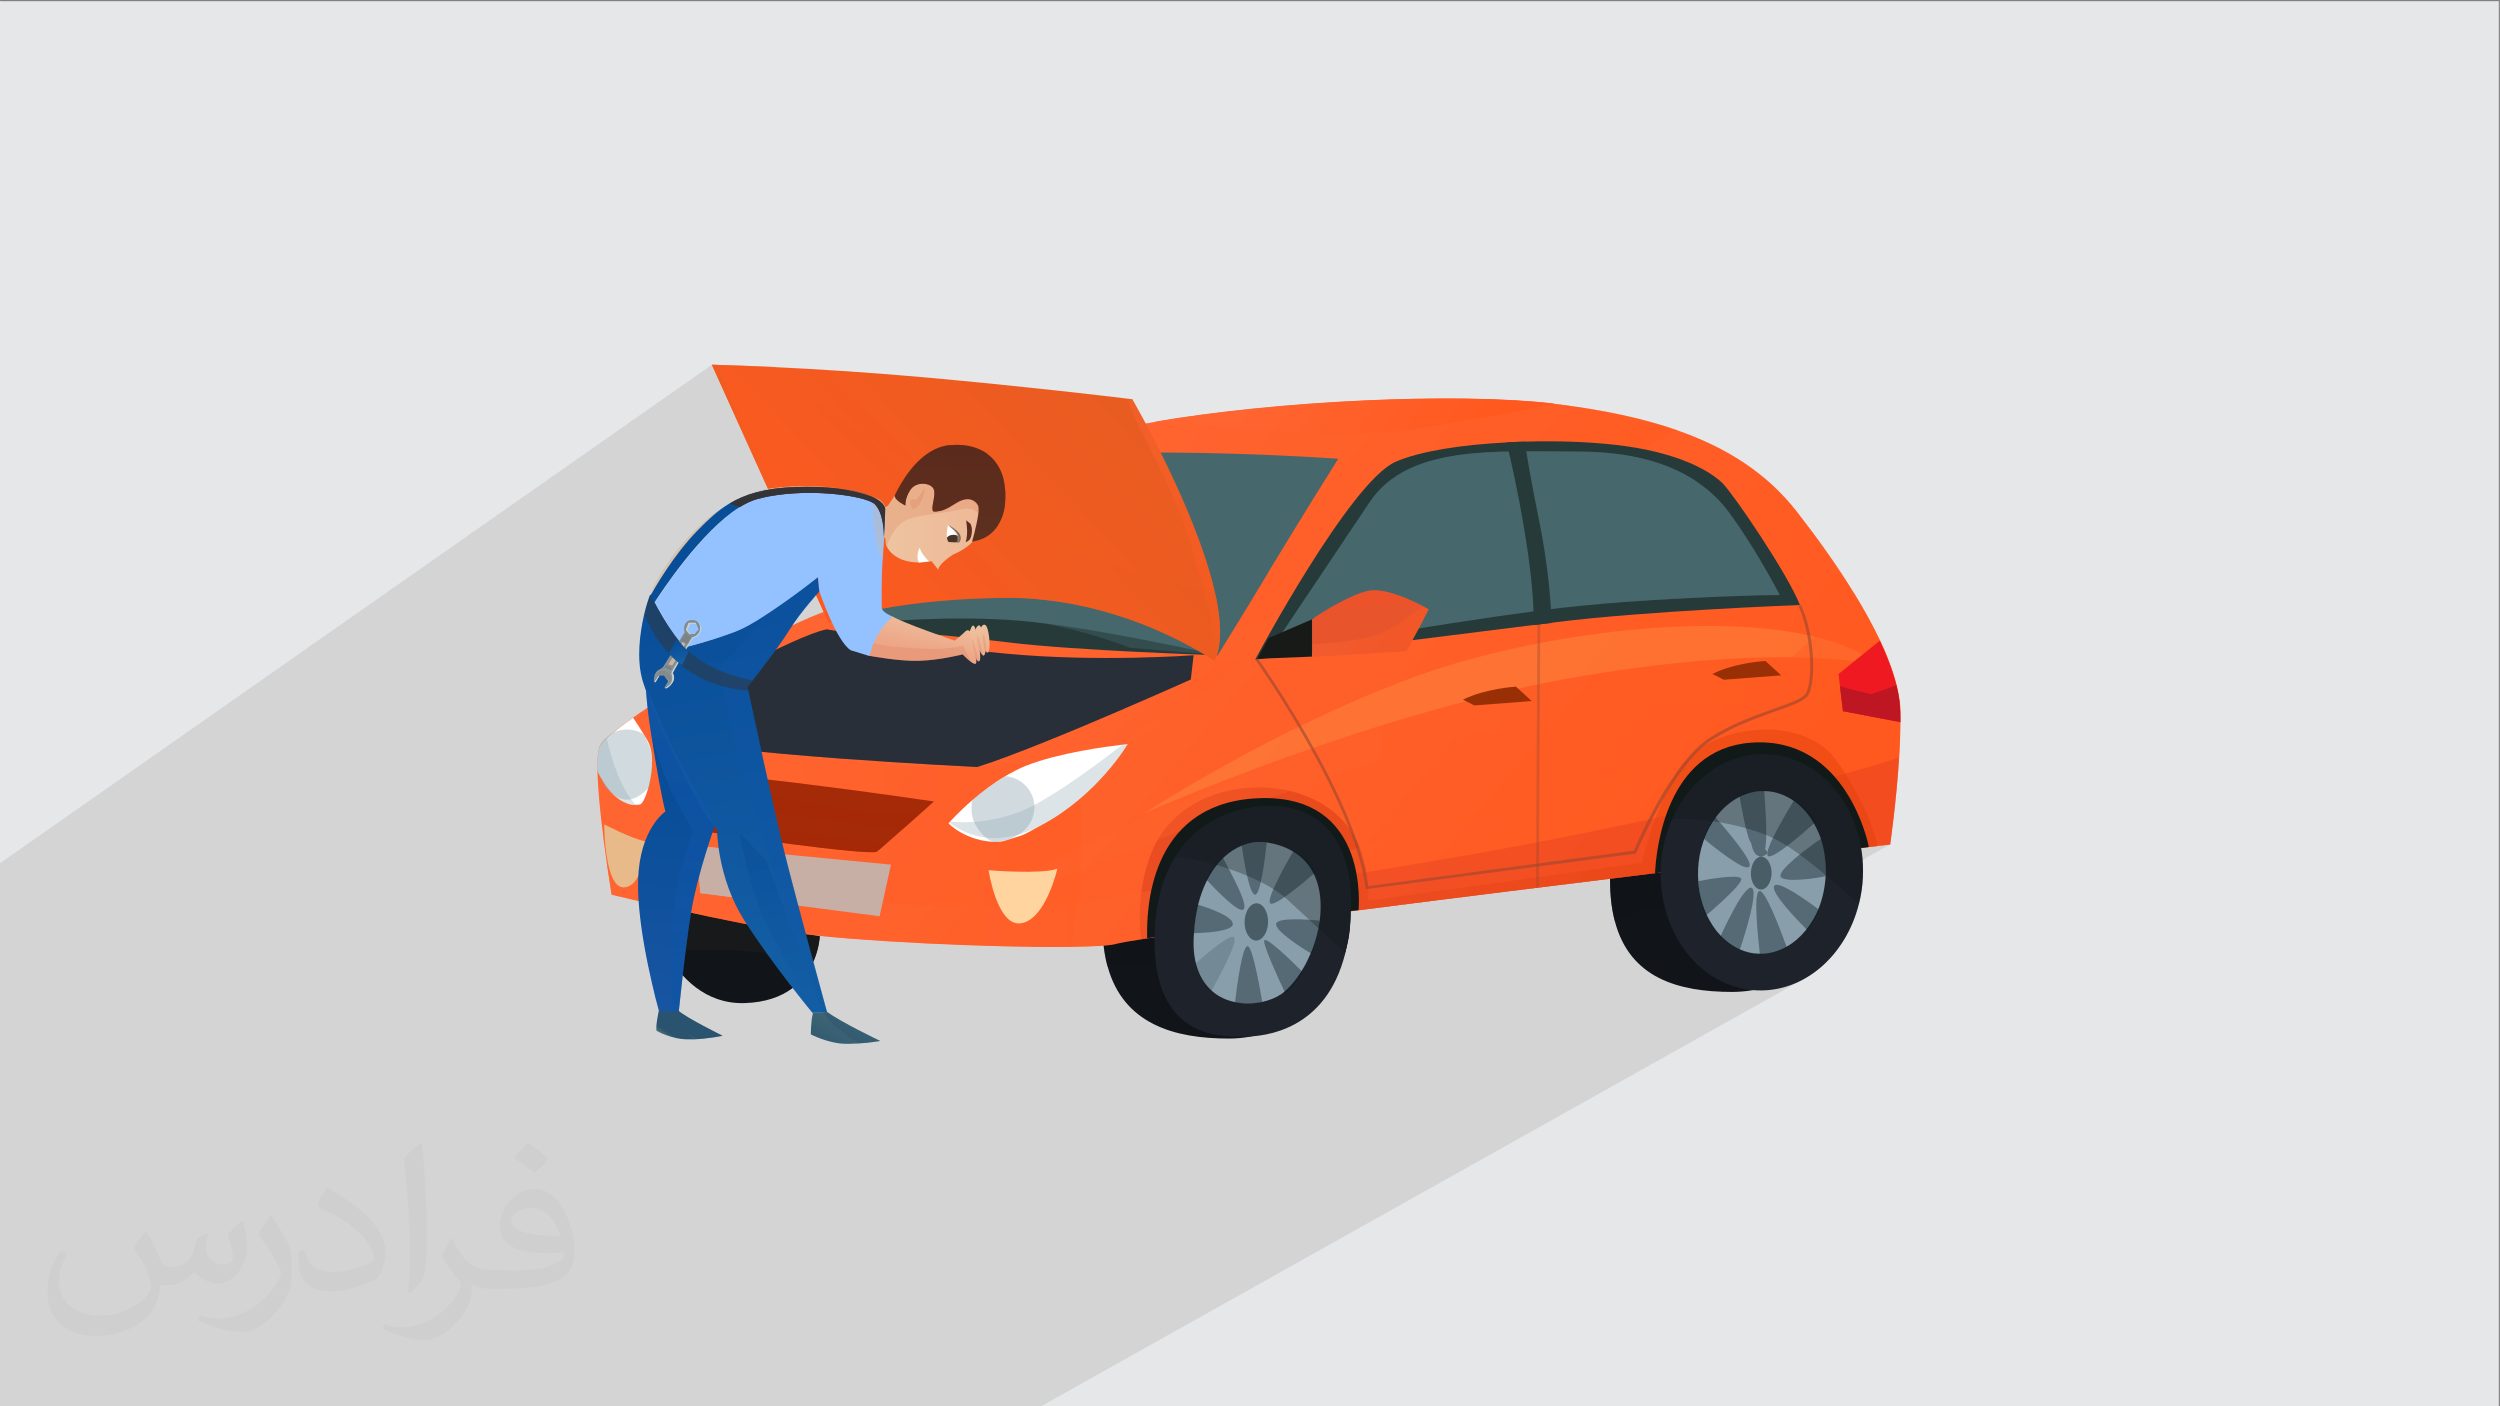 <?xml version="1.0" encoding="UTF-8"?>
<!DOCTYPE svg PUBLIC "-//W3C//DTD SVG 1.1//EN" "http://www.w3.org/Graphics/SVG/1.1/DTD/svg11.dtd">
<!-- Creator: CorelDRAW -->
<svg xmlns="http://www.w3.org/2000/svg" xml:space="preserve" width="3.703in" height="2.083in" version="1.1" style="shape-rendering:geometricPrecision; text-rendering:geometricPrecision; image-rendering:optimizeQuality; fill-rule:evenodd; clip-rule:evenodd"
viewBox="0 0 3703.33 2083.33"
 xmlns:xlink="http://www.w3.org/1999/xlink"
 xmlns:xodm="http://www.corel.com/coreldraw/odm/2003">
 <rect x="0" y="0" width="3703.33" height="2083.33" fill="#808080" stroke="none"/>
 <defs>
  <style type="text/css">
   <![CDATA[
    .fil0 {fill:#E6E7E8}
    .fil3 {fill:#111419;fill-rule:nonzero}
    .fil13 {fill:#111919;fill-rule:nonzero}
    .fil19 {fill:#181A18;fill-rule:nonzero}
    .fil20 {fill:#1E232B;fill-rule:nonzero}
    .fil17 {fill:#263A3A;fill-rule:nonzero}
    .fil42 {fill:#282F39;fill-rule:nonzero}
    .fil65 {fill:#343436;fill-rule:nonzero}
    .fil16 {fill:#46676C;fill-rule:nonzero}
    .fil78 {fill:#493426;fill-rule:nonzero}
    .fil79 {fill:#806249;fill-rule:nonzero}
    .fil21 {fill:#889EAB;fill-rule:nonzero}
    .fil53 {fill:#94C1FF;fill-rule:nonzero}
    .fil29 {fill:#992F05;fill-rule:nonzero}
    .fil34 {fill:#A52A07;fill-rule:nonzero}
    .fil30 {fill:#BF1623;fill-rule:nonzero}
    .fil36 {fill:#C7AFA5;fill-rule:nonzero}
    .fil85 {fill:#C7D2CF;fill-rule:nonzero}
    .fil23 {fill:#E8552D;fill-rule:nonzero}
    .fil33 {fill:#E8BA89;fill-rule:nonzero}
    .fil22 {fill:#EF1A21;fill-rule:nonzero}
    .fil32 {fill:#FFD49F;fill-rule:nonzero}
    .fil26 {fill:white;fill-rule:nonzero}
    .fil2 {fill:#373435;fill-opacity:0.031}
    .fil1 {fill:#373435;fill-opacity:0.102}
    .fil40 {fill:#091D23;fill-rule:nonzero;fill-opacity:0.161}
    .fil66 {fill:#DA7553;fill-rule:nonzero;fill-opacity:0.239}
    .fil41 {fill:#111919;fill-rule:nonzero;fill-opacity:0.302}
    .fil43 {fill:#282F39;fill-rule:nonzero;fill-opacity:0.302}
    .fil92 {fill:#64757A;fill-rule:nonzero;fill-opacity:0.302}
    .fil27 {fill:#8DA5B0;fill-rule:nonzero;fill-opacity:0.302}
    .fil7 {fill:#BF1623;fill-rule:nonzero;fill-opacity:0.302}
    .fil9 {fill:#FCA250;fill-rule:nonzero;fill-opacity:0.302}
    .fil18 {fill:#9A4730;fill-rule:nonzero;fill-opacity:0.361}
    .fil39 {fill:#091D23;fill-rule:nonzero;fill-opacity:0.4}
    .fil59 {fill:#0F55A5;fill-rule:nonzero;fill-opacity:0.4}
    .fil28 {fill:#46676C;fill-rule:nonzero;fill-opacity:0.4}
    .fil38 {fill:#8DA5B0;fill-rule:nonzero;fill-opacity:0.4}
    .fil56 {fill:#94C1FF;fill-rule:nonzero;fill-opacity:0.4}
    .fil80 {fill:#A0A0A0;fill-rule:nonzero;fill-opacity:0.4}
    .fil35 {fill:#A52A07;fill-rule:nonzero;fill-opacity:0.4}
    .fil94 {fill:#D4C6B0;fill-rule:nonzero;fill-opacity:0.4}
    .fil25 {fill:#F55226;fill-rule:nonzero;fill-opacity:0.4}
    .fil83 {fill:#091D23;fill-rule:nonzero;fill-opacity:0.502}
    .fil4 {fill:#111419;fill-rule:nonzero;fill-opacity:0.502}
    .fil77 {fill:#343436;fill-rule:nonzero;fill-opacity:0.502}
    .fil86 {fill:#C7D2CF;fill-rule:nonzero;fill-opacity:0.502}
    .fil5 {fill:#1B1D1C;fill-rule:nonzero;fill-opacity:0.6}
    .fil93 {fill:#64757A;fill-rule:nonzero;fill-opacity:0.6}
    .fil31 {fill:#9A4730;fill-rule:nonzero;fill-opacity:0.6}
    .fil37 {fill:#C7AFA5;fill-rule:nonzero;fill-opacity:0.8}
    .fil70 {fill:url(#id0);fill-rule:nonzero}
    .fil84 {fill:url(#id1);fill-rule:nonzero}
    .fil44 {fill:url(#id2);fill-rule:nonzero}
    .fil61 {fill:url(#id3);fill-rule:nonzero}
    .fil68 {fill:url(#id4);fill-rule:nonzero}
    .fil71 {fill:url(#id5);fill-rule:nonzero}
    .fil54 {fill:url(#id6);fill-rule:nonzero}
    .fil6 {fill:url(#id7);fill-rule:nonzero}
    .fil69 {fill:url(#id8);fill-rule:nonzero}
    .fil15 {fill:url(#id9);fill-rule:nonzero}
    .fil52 {fill:url(#id10);fill-rule:nonzero}
    .fil57 {fill:url(#id11);fill-rule:nonzero}
    .fil63 {fill:url(#id12);fill-rule:nonzero}
    .fil87 {fill:url(#id13);fill-rule:nonzero}
    .fil95 {fill:url(#id14);fill-rule:nonzero}
    .fil49 {fill:url(#id15);fill-rule:nonzero}
    .fil88 {fill:url(#id16);fill-rule:nonzero}
    .fil67 {fill:url(#id17);fill-rule:nonzero}
    .fil50 {fill:url(#id18);fill-rule:nonzero}
    .fil55 {fill:url(#id19);fill-rule:nonzero}
    .fil91 {fill:url(#id20);fill-rule:nonzero}
    .fil51 {fill:url(#id21);fill-rule:nonzero}
    .fil48 {fill:url(#id22);fill-rule:nonzero}
    .fil12 {fill:url(#id23);fill-rule:nonzero;fill-opacity:0.302}
    .fil72 {fill:url(#id24);fill-rule:nonzero;fill-opacity:0.302}
    .fil74 {fill:url(#id25);fill-rule:nonzero;fill-opacity:0.302}
    .fil76 {fill:url(#id26);fill-rule:nonzero;fill-opacity:0.302}
    .fil73 {fill:url(#id27);fill-rule:nonzero;fill-opacity:0.302}
    .fil82 {fill:url(#id28);fill-rule:nonzero;fill-opacity:0.302}
    .fil75 {fill:url(#id29);fill-rule:nonzero;fill-opacity:0.302}
    .fil24 {fill:url(#id30);fill-rule:nonzero;fill-opacity:0.4}
    .fil64 {fill:url(#id31);fill-rule:nonzero;fill-opacity:0.4}
    .fil8 {fill:url(#id32);fill-rule:nonzero;fill-opacity:0.4}
    .fil45 {fill:url(#id33);fill-rule:nonzero;fill-opacity:0.4}
    .fil58 {fill:url(#id34);fill-rule:nonzero;fill-opacity:0.4}
    .fil60 {fill:url(#id35);fill-rule:nonzero;fill-opacity:0.4}
    .fil90 {fill:url(#id36);fill-rule:nonzero;fill-opacity:0.4}
    .fil89 {fill:url(#id37);fill-rule:nonzero;fill-opacity:0.4}
    .fil62 {fill:url(#id38);fill-rule:nonzero;fill-opacity:0.4}
    .fil14 {fill:url(#id39);fill-rule:nonzero;fill-opacity:0.4}
    .fil11 {fill:url(#id40);fill-rule:nonzero;fill-opacity:0.4}
    .fil81 {fill:url(#id41);fill-rule:nonzero;fill-opacity:0.502}
    .fil46 {fill:url(#id42);fill-rule:nonzero;fill-opacity:0.502}
    .fil10 {fill:url(#id43);fill-rule:nonzero;fill-opacity:0.502}
    .fil47 {fill:url(#id44);fill-rule:nonzero;fill-opacity:0.502}
   ]]>
  </style>
  <linearGradient id="id0" gradientUnits="userSpaceOnUse" x1="1459.91" y1="923.05" x2="1452.44" y2="978.61">
   <stop offset="0" style="stop-opacity:1; stop-color:#EEC4A0"/>
   <stop offset="1" style="stop-opacity:1; stop-color:#EDA688"/>
  </linearGradient>
  <linearGradient id="id1" gradientUnits="userSpaceOnUse" x1="1433.46" y1="770.54" x2="1433.46" y2="800.06">
   <stop offset="0" style="stop-opacity:1; stop-color:#5A2A1D"/>
   <stop offset="1" style="stop-opacity:1; stop-color:#5E301E"/>
  </linearGradient>
  <linearGradient id="id2" gradientUnits="userSpaceOnUse" x1="1641.3" y1="555.06" x2="1209.28" y2="959.44">
   <stop offset="0" style="stop-opacity:1; stop-color:#E85C21"/>
   <stop offset="1" style="stop-opacity:1; stop-color:#FF591F"/>
  </linearGradient>
  <linearGradient id="id3" gradientUnits="userSpaceOnUse" x1="1036.35" y1="1490.74" x2="1004.4" y2="1543.88">
   <stop offset="0" style="stop-opacity:1; stop-color:#29536F"/>
   <stop offset="0.922" style="stop-opacity:1; stop-color:#29536F"/>
   <stop offset="1" style="stop-opacity:1; stop-color:#436875"/>
  </linearGradient>
  <linearGradient id="id4" gradientUnits="userSpaceOnUse" xlink:href="#id0" x1="1447.18" y1="926.74" x2="1437.02" y2="977.52">
  </linearGradient>
  <linearGradient id="id5" gradientUnits="userSpaceOnUse" xlink:href="#id1" x1="1407.71" y1="659.67" x2="1404.76" y2="797.15">
  </linearGradient>
  <linearGradient id="id6" gradientUnits="userSpaceOnUse" x1="1263.08" y1="755.78" x2="1215.85" y2="1478.92">
   <stop offset="0" style="stop-opacity:1; stop-color:#135DA4"/>
   <stop offset="1" style="stop-opacity:1; stop-color:#084D98"/>
  </linearGradient>
  <linearGradient id="id7" gradientUnits="userSpaceOnUse" x1="1472.82" y1="776.78" x2="2355.26" y2="1528.63">
   <stop offset="0" style="stop-opacity:1; stop-color:#FF6531"/>
   <stop offset="1" style="stop-opacity:1; stop-color:#FF591F"/>
  </linearGradient>
  <linearGradient id="id8" gradientUnits="userSpaceOnUse" xlink:href="#id0" x1="1453.26" y1="926.96" x2="1445.84" y2="978.81">
  </linearGradient>
  <linearGradient id="id9" gradientUnits="userSpaceOnUse" xlink:href="#id7" x1="1888.83" y1="532.67" x2="2136.78" y2="707.6">
  </linearGradient>
  <linearGradient id="id10" gradientUnits="userSpaceOnUse" x1="962" y1="800.96" x2="1319.16" y2="800.96">
   <stop offset="0" style="stop-opacity:1; stop-color:#D5C6B0"/>
   <stop offset="0.988" style="stop-opacity:1; stop-color:#C7B5A4"/>
   <stop offset="1" style="stop-opacity:1; stop-color:#C7B5A4"/>
  </linearGradient>
  <linearGradient id="id11" gradientUnits="userSpaceOnUse" xlink:href="#id0" x1="1307.35" y1="781.21" x2="1696.37" y2="781.21">
  </linearGradient>
  <linearGradient id="id12" gradientUnits="userSpaceOnUse" x1="1218.8" y1="1576.06" x2="1260.13" y2="1508.43">
   <stop offset="0" style="stop-opacity:1; stop-color:#29536F"/>
   <stop offset="1" style="stop-opacity:1; stop-color:#436875"/>
  </linearGradient>
  <linearGradient id="id13" gradientUnits="userSpaceOnUse" x1="5721.95" y1="-6152.13" x2="5733.86" y2="-6167.85">
   <stop offset="0" style="stop-opacity:1; stop-color:#8D9596"/>
   <stop offset="1" style="stop-opacity:1; stop-color:#787878"/>
  </linearGradient>
  <linearGradient id="id14" gradientUnits="userSpaceOnUse" xlink:href="#id6" x1="1006.28" y1="980.11" x2="1000.38" y2="950.59">
  </linearGradient>
  <linearGradient id="id15" gradientUnits="userSpaceOnUse" xlink:href="#id0" x1="1423.15" y1="720.02" x2="1400.91" y2="863.07">
  </linearGradient>
  <linearGradient id="id16" gradientUnits="userSpaceOnUse" xlink:href="#id13" x1="6011.42" y1="-6310.5" x2="6075.31" y2="-6437.97">
  </linearGradient>
  <linearGradient id="id17" gradientUnits="userSpaceOnUse" xlink:href="#id0" x1="1376.46" y1="903.42" x2="1364.89" y2="962.09">
  </linearGradient>
  <linearGradient id="id18" gradientUnits="userSpaceOnUse" xlink:href="#id0" x1="1359.85" y1="709.85" x2="1336.32" y2="845.21">
  </linearGradient>
  <linearGradient id="id19" gradientUnits="userSpaceOnUse" xlink:href="#id6" x1="1222.79" y1="1396.41" x2="1126.5" y2="839.14">
  </linearGradient>
  <linearGradient id="id20" gradientUnits="userSpaceOnUse" x1="6252.08" y1="-6469.36" x2="6216.33" y2="-6415.08">
   <stop offset="0" style="stop-opacity:1; stop-color:#D4C6B0"/>
   <stop offset="0.98" style="stop-opacity:1; stop-color:#CDB09E"/>
   <stop offset="1" style="stop-opacity:1; stop-color:#CDB09E"/>
  </linearGradient>
  <linearGradient id="id21" gradientUnits="userSpaceOnUse" xlink:href="#id10" x1="978.72" y1="743.97" x2="1317.7" y2="743.97">
  </linearGradient>
  <linearGradient id="id22" gradientUnits="userSpaceOnUse" x1="969.66" y1="1549.78" x2="1004.4" y2="1166.06">
   <stop offset="0" style="stop-opacity:1; stop-color:#1A56A4"/>
   <stop offset="1" style="stop-opacity:1; stop-color:#084D98"/>
  </linearGradient>
  <linearGradient id="id23" gradientUnits="userSpaceOnUse" xlink:href="#id7" x1="1485.38" y1="1184.4" x2="2812.72" y2="1184.4">
  </linearGradient>
  <linearGradient id="id24" gradientUnits="userSpaceOnUse" xlink:href="#id1" x1="1407.71" y1="661.9" x2="1404.76" y2="749.83">
  </linearGradient>
  <linearGradient id="id25" gradientUnits="userSpaceOnUse" xlink:href="#id1" x1="1466.74" y1="699.7" x2="1466.74" y2="755.78">
  </linearGradient>
  <linearGradient id="id26" gradientUnits="userSpaceOnUse" xlink:href="#id1" x1="1398.17" y1="658.37" x2="1395.35" y2="755.78">
  </linearGradient>
  <linearGradient id="id27" gradientUnits="userSpaceOnUse" xlink:href="#id1" x1="1466.74" y1="746.92" x2="1463.79" y2="785.3">
  </linearGradient>
  <linearGradient id="id28" gradientUnits="userSpaceOnUse" xlink:href="#id7" x1="1661.55" y1="1039.14" x2="1835.7" y2="1039.14">
  </linearGradient>
  <linearGradient id="id29" gradientUnits="userSpaceOnUse" xlink:href="#id1" x1="1446.08" y1="667.23" x2="1443.13" y2="738.07">
  </linearGradient>
  <linearGradient id="id30" gradientUnits="userSpaceOnUse" xlink:href="#id7" x1="2001" y1="912.22" x2="2062.98" y2="965.35">
  </linearGradient>
  <linearGradient id="id31" gradientUnits="userSpaceOnUse" xlink:href="#id3" x1="1266.03" y1="1508.46" x2="1251.27" y2="1535.02">
  </linearGradient>
  <linearGradient id="id32" gradientUnits="userSpaceOnUse" xlink:href="#id7" x1="882.59" y1="1224.43" x2="1591.4" y2="1224.43">
  </linearGradient>
  <linearGradient id="id33" gradientUnits="userSpaceOnUse" xlink:href="#id7" x1="1647.41" y1="699.7" x2="1806.34" y2="873.85">
  </linearGradient>
  <linearGradient id="id34" gradientUnits="userSpaceOnUse" xlink:href="#id10" x1="1336.87" y1="888.6" x2="1292.59" y2="764.63">
  </linearGradient>
  <linearGradient id="id35" gradientUnits="userSpaceOnUse" x1="1012.42" y1="1039.14" x2="983.06" y2="1490.75">
   <stop offset="0" style="stop-opacity:1; stop-color:#1A5DB6"/>
   <stop offset="1" style="stop-opacity:1; stop-color:#0854A6"/>
  </linearGradient>
  <linearGradient id="id36" gradientUnits="userSpaceOnUse" xlink:href="#id13" x1="6210.45" y1="-6461.89" x2="6173.93" y2="-6411.65">
  </linearGradient>
  <linearGradient id="id37" gradientUnits="userSpaceOnUse" xlink:href="#id13" x1="4922.43" y1="-4783.56" x2="4907.16" y2="-4793.01">
  </linearGradient>
  <linearGradient id="id38" gradientUnits="userSpaceOnUse" xlink:href="#id3" x1="1038.75" y1="1502.55" x2="1021.04" y2="1535.02">
  </linearGradient>
  <linearGradient id="id39" gradientUnits="userSpaceOnUse" xlink:href="#id7" x1="1626.13" y1="599.32" x2="2080.69" y2="957.97">
  </linearGradient>
  <linearGradient id="id40" gradientUnits="userSpaceOnUse" xlink:href="#id7" x1="1537.58" y1="853.57" x2="2349.3" y2="1546.14">
  </linearGradient>
  <linearGradient id="id41" gradientUnits="userSpaceOnUse" xlink:href="#id6" x1="1177.48" y1="1470.09" x2="1139.11" y2="1266.42">
  </linearGradient>
  <linearGradient id="id42" gradientUnits="userSpaceOnUse" xlink:href="#id2" x1="1564.89" y1="625.9" x2="1212.21" y2="953.54">
  </linearGradient>
  <linearGradient id="id43" gradientUnits="userSpaceOnUse" x1="2563.52" y1="980.48" x2="1834.24" y2="1617.61">
   <stop offset="0" style="stop-opacity:1; stop-color:#D23200"/>
   <stop offset="1" style="stop-opacity:1; stop-color:#D53B1F"/>
  </linearGradient>
  <linearGradient id="id44" gradientUnits="userSpaceOnUse" xlink:href="#id2" x1="1195.19" y1="684.94" x2="1088.93" y2="785.3">
  </linearGradient>
 </defs>
 <g id="Layer_x0020_1">
  <polygon class="fil0" points="-1.67,1.74 3701.66,1.74 3701.66,2084.93 -1.67,2084.93 "/>
  <path class="fil1" d="M1497.37 2084.93l-24.31 0 -138.5 0 -0 0 -0.02 0 -0.01 0 -0.04 0 -0.02 0 -0 0 -0.01 0 -0.04 0 -0 0 -0.05 0 -0.01 0 -0.03 0 -0.03 0 -0.04 0 -5.21 0 -0 0 -0.27 0 -0.09 0 -0.19 0 -0.18 0 -0.1 0 -8.22 0 -0.22 0 -0.22 0 -0.22 0 -0.22 0 -15.1 0 -159.55 0 -105.16 0 -4.09 0 -0.66 0 -4.86 0 -2.69 0 -2.19 0 -1.93 0 -2.97 0 -4.91 0 -0.4 0 -4.15 0 -0.37 0 -3.79 0 -1.15 0 -3.02 0 -1.92 0 -4.95 0 -1.48 0 -3.48 0 -0.7 0 -4.19 0 -0.07 0 -4.12 0 -0.86 0 -3.35 0 -1.63 0 -4.99 0 -1.8 0 -3.21 0 -1.01 0 -2.37 0 -0.01 0 -0.81 0 -0.12 0 -0.68 0 -0.23 0 -4.23 0 -0.56 0 -3.67 0 -1.34 0 -0.91 0 -1.98 0 -2.13 0 -2.11 0 -2.92 0 -1.31 0 -3.71 0 -0.54 0 -4.24 0 -0.24 0 -5.03 0 -3.19 0 -1.83 0 -1.48 0 -3.54 0 -5.02 0 -0.84 0 -4.19 0 -0.04 0 -4.23 0 -0.74 0 -3.49 0 -1.52 0 -2.7 0 -0.53 0 -1.78 0 -1.92 0 -3.08 0 -5.01 0 -0.35 0 -4.2 0 -0.43 0 -3.78 0 -1.21 0 -4.97 0 -2.21 0 -2.76 0 -1.43 0 -3.54 0 -0.65 0 -4.17 0 -0.13 0 -4.04 0 -0.9 0 -3.26 0 -1.67 0 -2.48 0 -2.43 0 -4.9 0 -4.89 0 -0.17 0 -4.11 0 -0.59 0 -3.51 0 -1.36 0 -6.81 0 -2.85 0 -1.21 0 -12.13 0 -1.03 0 -2.98 0 -1.78 0 -2.22 0 -2.52 0 -1.47 0 -3.25 0 -4.68 0 -0.01 0 -8.2 0 -205.21 0 -0.21 0 -51.91 0 -42.35 0 -49.25 0 -26.92 0 -17.18 0 -66.44 0 -37.42 0 -4.96 0 -0.02 0 -0.26 0 -2.29 0 -0.82 0 -72.98 0 -8.38 0 -0.67 0 -12.18 0 -0.02 0 -11.55 0 -6.89 0 -2.52 0 -48.03 0 -11.78 0 -41 0 -0.01 0 -0.01 0 -43.74 0 -1.48 0 0 -24.32 0 -0.36 0 -114.79 0 -0.39 0 -1.06 0 -1.05 0 -0.51 0 -0.53 0 -1.02 0 -1 0 -0.41 0 -0.58 0 -0.98 0 -0.96 0 -3.68 0 -0.88 0 -0.87 0 -0.13 0 -0.71 0 -0.83 0 -0.81 0 -0.06 0 -0.74 0 -0.78 0 -0.76 0 -0.74 0 -0.72 0 -0.65 0 -0.06 0 -0.69 0 -1.21 0 -0.11 0 -0.63 0 -0.61 0 -0.45 0 -0.14 0 -1.13 0 -0.36 0 -0.17 0 -0.51 0 -0.49 0 -0.28 0 -0.64 0 -0.43 0 -0.21 0 -0.2 0 -1.71 0 -0.1 0 -0.43 0 -0.23 0 -0.06 0 -0.14 0 -0.34 0 -0.03 0 -0.11 0 -0.2 0 -0.01 0 -0.09 0 -0.01 0 -0 0 -0 0 -0.01 0 -0 0 -0.04 0 -0.01 0 -0.06 0 -0.01 0 -0.09 0 -0 0 -0.11 0 -0.01 0 -0.14 0 -0.01 0 -0.17 0 -0 0 -0.2 0 -0 0 -0.22 0 -0 0 -0.25 0 -0 0 -0.27 0 -0.01 0 -0.3 0 -0 0 -0.31 0 -0 0 -0.35 0 -0.01 0 -0.37 0 -0.01 0 -0.39 0 -0.01 0 -0.41 0 -0 0 -0.44 0 -0.01 0 -0.46 0 -0.01 0 -0.48 0 -0.01 0 -0.5 0 -0.01 0 -0.53 0 -0 0 -0.55 0 -0 0 -0.57 0 -0.01 0 -0.59 0 -0 0 -0.61 0 -0.01 0 -0.64 0 -0.01 0 -0.65 0 -0.01 0 -0.68 0 -0 0 -0.7 0 -0 0 -0.72 0 -0 0 -0.74 0 -0 0 -0.76 0 -0 0 -0.78 0 -0.01 0 -0.8 0 -0 0 -0.81 0 -0 0 -0.84 0 -0 0 -0.85 0 -0.01 0 -0.87 0 -0 0 -0.89 0 -0 0 -0.91 0 -0.93 0 -0 0 -0.94 0 -0 0 -0.96 0 -0.01 0 -0.97 0 -0.01 0 -0.99 0 -0.01 0 -1 0 -0 0 -1.02 0 -0.01 0 -1.04 0 -0.01 0 -1.05 0 -0 0 -1.07 0 -0.01 0 -1.08 0 -0 0 -1.1 0 -0 0 -1.11 0 -0 0 -1.13 0 -0 0 -1.15 0 -0 0 -1.16 0 -1.17 0 -0 0 -1.18 0 -0 0 -1.19 0 -0 0 -1.21 0 -0.01 0 -1.22 0 -0 0 -1.23 0 -0.01 0 -1.24 0 -0 0 -111.26 0 -0.63 0 -24.78 0 -0.96 0 -12.72 0 -4.96 0 -0.57 0 -7.96 0 -0.03 0 -6.55 0 -1.01 0 -4.86 0 -0.03 0 -0.24 0 -2.13 0 -0 0 -0.35 0 -0.01 0 -24.88 0 -10.73 0 -0.02 0 -0.3 0 -0.12 0 -0.18 0 -0.3 0 -0 0 -0.29 0 -0.19 0 -0.1 0 -0.3 0 -0.08 0 -0.22 0 -0.26 0 -0.03 0 -0.3 0 -0.14 0 -0.14 0 -0.29 0 -0.04 0 -0.25 0 -0.21 0 -0.07 0 -0.28 0 -0.1 0 -0.18 0 -0.27 0 -0 0 -0.27 0 -0.16 0 -0.11 0 -0.27 0 -0.06 0 -0.2 0 -0.22 0 -0.04 0 -0.26 0 -0.12 0 -0.13 0 -0.01 0 -0.24 0 -0.02 0 -0.23 0 -0.17 0 -0.07 0 -0.24 0 -0.08 0 -0.16 0 -0.22 0 -0.01 0 -0.23 0 -0.13 0 -0.09 0 -0.22 0 -0.04 0 -0.17 0 -0.18 0 -0.04 0 -0.21 0 -0.09 0 -0.11 0 -0.2 0 -0.01 0 -0.18 0 -0.13 0 -0.06 0 -0.19 0 -0.18 0 -0.34 0 -0.09 0 -0.07 0 -0.17 0 -0 0 -0.91 0 -0.06 0 -0.02 0 -21.33 0 -4.2 0 -0.1 0 -0.35 0 -3.4 0 -53.77 0 -7.13 0 -13.26 0 -0.37 0 -0.37 0 -0.63 0 -0.37 0 -21.79 0 -8.27 0 -3.01 0 -0.24 0 -1.27 0 -1.07 0 -0.42 0 -13.99 0 -1 0 -204.44 1056.06 -739.49 83.06 183.86 -2.33 1.59 2.81 -0.52 0.09 0.2 -25.35 17.28 3.94 -1.59 5.96 -1.87 2.4 -0.63 2.43 -0.61 2.44 -0.58 2.46 -0.56 2.48 -0.53 2.49 -0.51 2.5 -0.48 2.52 -0.46 -112.51 76.58 -1.54 1.78 -4.66 5.52 -4.54 5.5 -4.41 5.46 -4.28 5.4 -4.12 5.31 -3.96 5.2 -3.79 5.07 -3.62 4.91 -3.43 4.73 -3.23 4.52 -3.02 4.29 -2.8 4.03 -2.57 3.75 -2.34 3.44 -2.09 3.11 -1.83 2.76 -1.57 2.38 -1.29 1.98 -1 1.55 1.17 2.2 1.26 2.35 1.35 2.49 1.44 2.61 1.52 2.73 1.6 2.83 1.68 2.93 1.76 3.01 1.83 3.08 1.91 3.14 1.97 3.19 2.04 3.22 2.1 3.25 2.16 3.26 2.22 3.27 2.28 3.26 1.83 2.45 0.19 0.26 0.02 0.01 0.03 0.01 0.03 0.01 0.03 0 2.3 3 -55.17 37.06 0.09 1.46 0.65 6.32 0.93 6.22 1.23 6.1 0.22 0.83 65.98 -44.2 0.07 -0.02 -0.07 0.11 -65.96 44.19 0.22 0.83 68.35 -45.79 0.02 -0 0.43 -0.11 0.2 -0.05 0.24 -0.06 0.92 -0.24 0.33 -0.09 0.15 -0.04 0.5 -0.13 0.16 -0.04 0.35 -0.09 0.49 -0.13 0.03 -0.01 0.54 -0.14 0.3 -0.08 0.24 -0.07 0.56 -0.15 0.1 -0.03 0.47 -0.13 0.47 -0.13 0.12 -0.03 0.6 -0.16 0.26 -0.07 0.35 -0.09 0.62 -0.17 0.03 -0.01 0.61 -0.17 0.43 -0.12 0.22 -0.06 0.66 -0.18 0.19 -0.05 0.48 -0.13 0.62 -0.17 0.06 -0.02 0.69 -0.19 0.37 -0.1 0.33 -0.09 0.71 -0.2 0.11 -0.03 0.61 -0.17 0.57 -0.16 0.17 -0.05 0.74 -0.21 0.3 -0.08 0.46 -0.13 0.76 -0.22 0.01 -0 0.76 -0.22 0.5 -0.14 0.29 -0.08 0.79 -0.23 0.21 -0.06 0.59 -0.17 0.71 -0.21 0.1 -0.03 0.82 -0.24 0.41 -0.12 0.41 -0.12 0.84 -0.24 0.1 -0.03 0.74 -0.22 0.63 -0.19 0.22 -0.06 0.86 -0.26 0.31 -0.09 0.56 -0.17 0.87 -0.26 0.01 -0 0.88 -0.27 0.54 -0.17 0.35 -0.1 0.9 -0.28 0.04 -0.01 -96.51 64.56 0.41 1.26 0.65 1.94 0.69 2.01 0.73 2.07 0.77 2.13 0.13 2.57 0.17 2.78 0.22 2.97 0.27 3.15 0.31 3.33 0.35 3.5 0.39 3.65 0.39 3.44 249.81 -166.37 5.81 12.86 457.58 -304.17 0 0.03 -457.57 304.16 5.17 11.44 -334.98 222.29 -0.06 1.41 -0.1 5.98 0.04 6.36 0.35 0.8 0.12 3.74 0.15 3.84 0.19 3.94 0.22 4.03 0.25 4.12 0.28 4.19 0.13 1.88 824.2 -544.28 0.96 0.09 -825.11 544.83 0.12 1.74 0.33 4.33 0.36 4.39 0.38 4.44 0.4 4.48 0.43 4.52 0.44 4.55 0.46 4.57 0.48 4.59 0.49 4.59 0.51 4.6 0.52 4.59 0.53 4.58 0.54 4.56 0.55 4.53 0.56 4.5 0.56 4.46 0.57 4.41 0.57 4.36 0.57 4.3 0.57 4.23 0.57 4.16 0.57 4.07 0.56 3.99 0.56 3.89 0.55 3.79 0 0 0.18 1.22 0 0 0.18 1.21 0 0 0.17 1.2 0 0 0.17 1.19 0 0 0.17 1.17 0 0 0.17 1.16 0 0 0.17 1.15 0 0 0.17 1.13 0 0 0.17 1.12 0 0 0.16 1.11 0 0 0.16 1.09 0 0 0.16 1.08 0 0 0.16 1.06 0 0 0.16 1.05 0 0 0.15 1.03 0 0 0.15 1.02 0 0 0.15 1 0 0 0.15 0.98 0 0 0.14 0.97 0 0 0.14 0.96 0 0 0.14 0.94 0 0 0.14 0.92 0 0 0.14 0.91 0 0 0.13 0.89 0 0 0.13 0.87 0 0 0.13 0.85 0 0 0.13 0.83 0 0 0.13 0.82 0 0 0.12 0.8 0 0 0.12 0.78 0 0 0.11 0.76 0 0 0.11 0.74 0 0 0.11 0.72 0 0 0.11 0.7 0 0 0.1 0.69 0 0 0.1 0.67 0 0 0.1 0.64 0 0 0.09 0.63 0 0 0.09 0.6 0 0 0.09 0.58 0 0 0.09 0.56 0 0 0.08 0.54 0 0 0.08 0.52 0 0 0.07 0.5 0 0 0.07 0.48 0 0 0.07 0.45 0 0 0.06 0.43 0 0 0.06 0.41 0 0 0.06 0.39 0 0 0.06 0.36 0 0 0.05 0.34 0 0 0.04 0.31 0 0 0.04 0.29 0 0 0.04 0.27 0 0 0.04 0.24 0 0 0.03 0.21 0 0 0.03 0.19 0 0 0.02 0.17 0 0 0.02 0.14 0 0 0.01 0.11 0 0 0.01 0.09 0 0 0.01 0.06 0 0 0 0.04 0 0 0 0.01 0 0 0 0 0.02 0 0.11 0.02 0.01 0 0.24 0.06 0.13 0.03 0.04 0.01 0.41 0.1 0.18 0.04 0.07 0.02 0.28 0.07 0.52 0.12 0.12 0.03 2.07 0.5 0.24 0.06 0.25 0.06 0.52 0.12 0.78 0.19 0.34 0.08 0.6 0.14 0.63 0.15 0.21 0.05 0.43 0.11 1.37 0.33 0.18 0.04 0.54 0.13 0.75 0.18 0.77 0.18 0.13 0.03 0.66 0.16 0.82 0.19 0.84 0.2 0.07 0.02 0.79 0.19 0.89 0.21 0.91 0.21 0 0 0.93 0.22 0.95 0.22 0.9 0.21 0.07 0.02 1 0.23 1.02 0.24 0.87 0.2 0.17 0.04 1.06 0.25 1.08 0.25 4.52 1.06 1.18 0.28 1.2 0.28 0.72 0.17 0.5 0.11 1.24 0.29 1.26 0.29 0.65 0.15 0.62 0.15 1.3 0.3 1.31 0.3 0.48 0.11 0.51 6.93 0.63 7 0.72 7.06 0.82 7.09 0.91 7.1 0.98 7.1 1.05 7.07 1.11 7.03 1.17 6.97 1.21 6.89 1.24 6.78 1.27 6.67 1.29 6.53 1.3 6.37 1.3 6.19 1.3 6 0.87 3.92 1338.09 -849.43 1.01 -0.21 -1339.02 849.99 0.34 1.52 1.26 5.54 1.23 5.3 1.19 5.02 1.15 4.73 0.41 1.67 42.07 -26.61 4.19 4.41 4.38 4.26 4.56 4.08 4.76 3.89 4.96 3.67 5.15 3.44 5.35 3.19 5.56 2.91 5.77 2.62 5.14 1.98 148.91 -93.46 8.83 0.94 9.33 0.92 9.8 0.91 10.24 0.89 10.65 0.88 11.02 0.85 6.13 0.45 1208.83 -754.32 0.21 -0.12 -1209.03 754.44 5.22 0.39 11.67 0.82 11.96 0.79 12.2 0.77 12.42 0.74 12.61 0.72 12.77 0.69 12.89 0.66 12.98 0.63 13.04 0.6 13.07 0.56 13.07 0.53 13.04 0.49 12.98 0.46 12.88 0.42 12.76 0.38 12.6 0.33 12.41 0.3 12.19 0.25 11.94 0.2 11.66 0.16 11.35 0.11 11 0.06 10.63 0.01 10.22 -0.04 9.78 -0.1 3.68 -0.04 3.61 -0.05 3.54 -0.06 3.46 -0.07 3.39 -0.08 3.3 -0.09 3.22 -0.1 3.14 -0.11 3.05 -0.12 2.96 -0.13 2.88 -0.14 2.78 -0.15 2.69 -0.16 2.59 -0.17 2.49 -0.18 2.4 -0.19 0.5 4.11 0.56 4.03 0.63 3.95 0.69 3.88 0.75 3.8 0.81 3.73 0.87 3.67 0.93 3.59 0.35 -0.07 2.35 7.85 2.64 7.48 2.93 7.11 3.21 6.76 3.48 6.42 3.75 6.07 4 5.75 4.25 5.43 4.49 5.11 4.71 4.8 4.93 4.51 5.15 4.21 5.34 3.93 5.54 3.66 5.72 3.39 5.9 3.13 5.89 2.8 286.08 -170.09 11.48 -1.47 0.01 -0 6.57 -0.85 4.54 -0.58 2.07 -0.27 3.52 -0.45 3.11 -0.4 2.49 -0.31 4.17 -0.54 1.45 -0.19 16.97 -2.17 1.7 -0.22 3.99 -0.51 2.77 -0.35 6.78 -0.86 1.89 -0.24 4.91 -0.63 0.83 -0.1 5.75 -0.73 0.24 -0.03 6.84 -0.87 6.86 -0.87 3.4 -0.43 3.48 -0.44 2.33 -0.29 4.56 -0.58 1.26 -0.16 5.65 -0.72 0.18 -0.02 5.83 -0.74 0.91 -0.11 4.94 -0.62 2 -0.25 3.86 -0.48 3.09 -0.39 6.96 -0.88 1.69 -0.21 5.28 -0.67 0.6 -0.07 5.89 -0.74 0.49 -0.06 6.99 -0.87 4.31 -0.54 2.69 -0.34 3.22 -0.4 3.78 -0.48 2.13 -0.26 4.89 -0.61 1.03 -0.13 5.91 -0.74 0.07 -0.01 5.85 -0.73 1.17 -0.15 7.02 -0.88 7.02 -0.88 2.55 -0.31 4.47 -0.56 7.02 -0.87 0.35 -0.05 5.93 -0.74 0.75 -0.09 5.18 -0.64 1.85 -0.23 4.07 -0.5 2.94 -0.37 2.98 -0.37 4.04 -0.5 1.88 -0.23 5.13 -0.64 0.78 -0.1 5.91 -0.73 0.32 -0.04 0.95 -0.12 0 0.07 0.03 0.13 0.07 0.08 0.12 0.03 0.16 -0.02 0.19 -0.06 0.22 -0.1 0.06 -0.03 0.45 -0.26 3.33 -0.41 1.42 -0.18 4.48 -0.56 2.51 -0.31 6.98 -0.87 2.29 -0.28 4.69 -0.58 1.2 -0.15 5.77 -0.72 0.11 -0.01 5.87 -0.73 0.98 -0.12 4.87 -0.6 2.07 -0.26 6.93 -0.86 2.69 -0.33 4.23 -0.52 1.6 -0.2 5.3 -0.65 0.52 -0.07 5.81 -0.72 0.56 -0.07 6.87 -0.85 4.15 -0.51 2.7 -0.33 3.07 -0.38 3.76 -0.46 6.81 -0.84 0.93 -0.11 5.73 -0.7 0 4.48 0.07 4.41 0.12 4.33 0.19 4.26 0.24 4.19 0.3 4.11 0.36 4.04 0.42 3.96 0.47 3.89 0.53 3.82 0.59 3.75 0.65 3.68 0.7 3.61 0.76 3.53 0.81 3.46 0.87 3.39 2.22 7.73 2.5 7.36 2.78 7 3.05 6.65 3.31 6.31 3.56 5.97 3.81 5.65 4.05 5.32 4.28 5.02 4.5 4.71 4.72 4.41 4.93 4.13 3.4 2.55 317.79 -181.24 21.29 -2.58 0.3 -0.04 0.3 -0.04 0.3 -0.04 0.3 -0.04 0.3 -0.04 11.23 -1.33 0.13 -0.01 0.26 -0.04 0.26 -0.03 0.12 -0.01 0.37 -0.04 0.01 -0 1.42 -0.17 1.28 -0.15 1.14 -0.14 1 -0.13 0.86 -0.11 0.71 -0.09 0.57 -0.07 0.43 -0.06 0.05 -0 0.04 -0.01 0.04 -0 0.02 0 0.07 -0.01 0.01 -0 0.05 -0 0.02 -0.01 0 0 0 0 0.02 0 0.07 -0.01 0.01 0 0.03 -0 0 0 -345.07 196.35 2.49 1.34 5.84 2.81 6.01 2.57 6.16 2.34 6.3 2.12 6.44 1.9 6.57 1.69 6.7 1.5 6.81 1.3 6.92 1.12 7.02 0.94 7.11 0.78 7.19 0.62 7.27 0.46 7.33 0.33 7.39 0.19 7.45 0.06 3.96 -0.04 3.94 -0.13 3.92 -0.21 3.89 -0.3 3.87 -0.38 3.85 -0.46 3.82 -0.54 3.8 -0.62 0.58 0.05 0.58 0.04 0.58 0.04 0.58 0.04 0.58 0.04 0.59 0.04 0.58 0.03 0.59 0.03 6.61 0.16 6.56 -0.17 6.49 -0.5 6.42 -0.82 6.35 -1.14 6.26 -1.45 6.17 -1.75 6.08 -2.05 5.98 -2.33 5.87 -2.62 5.76 -2.89 -1130.33 633.36 -37.67 0 -4.83 0zm-598.24 -804.05l-900.8 586.41 900.8 -586.41 0 -0zm0.36 2.44l-901.16 586.45 901.16 -586.45 0 -0zm0.35 2.39l-901.51 586.5 901.51 -586.5 0 -0zm0.17 1.18l-901.68 586.52 901.68 -586.52 0 -0zm0.17 1.16l-901.85 586.54 901.85 -586.54 0 -0zm0.34 2.29l-902.19 586.59 902.19 -586.58 0 -0zm0.5 3.33l-902.69 586.65 902.69 -586.65 0 -0zm0.16 1.08l-902.85 586.67 902.85 -586.67 0 -0zm0.32 2.12l-903.17 586.72 903.17 -586.71 0 -0zm0.46 3.07l-903.63 586.78 903.63 -586.78 0 -0zm0.73 4.79l-904.36 586.88 904.36 -586.88 0 -0zm0.28 1.8l-904.63 586.92 904.63 -586.92 0 -0zm0.13 0.87l-904.77 586.94 904.77 -586.94 0 -0zm0.26 1.69l-905.03 586.98 905.03 -586.97 0 -0z"/>
  <path class="fil2" d="M218.02 1826.24c7,11 12,21 16,32 3,7 5,19 21,19 5,0 11,-1 17,-5 7,-3 12,-9 14,-17l6 -21 15 -7 1 1c-2,8 -3,16 -3,21 0,18 15,24 27,24 7,0 13,-4 13,-10 0,-8 -4,-23 -8,-35 7,-7 14,-14 22,-20l1 1c4,15 6,30 6,40 0,10 -4,20 -8,27 -7,14 -20,25 -36,25 -12,0 -25,-6 -34,-17l-1 0c-9,11 -22,20 -43,20l-7 0c-1,14 -4,24 -9,33 -13,25 -50,42 -85.01,42 -49,0 -73.01,-28 -73.01,-66 0,-23 8,-45 19,-60l10 4c-7,14 -12,27 -12,40 0,35 29,52 62,52 31,0 68.01,-19 75.01,-42 -3,-25 -12,-36 -26,-59 4,-7 10,-15 17,-23l1 0 0 0 2 1 0 0 0 0 0 0 0.02 -0.01 -0.01 0.01zm564.05 -133.01c10,6 20,14 30,23 -6,8 -12,15 -21,21 -10,-8 -20,-15 -30,-22 7,-8 14,-15 20,-22l0 0 1 0 0 0 0 0 0 0 0 0zm5 96.01c-17,0 -30,11 -30,19 0,17 33,23 73.01,23 -5,-20 -22,-42 -43,-42l-0.01 0zm-37 93.01c22,0 41,-1 55,-4 16,-4 30,-12 30,-18 0,-2 0,-3 -1,-5 -9,1 -19,1 -29,1 -29,0 -52,-7 -61,-23 -2,-5 -4,-10 -4,-16 0,-16 7,-32 19,-42 10,-9 21,-14 33,-14 20,0 37,16 48,42 6,14 11,30 11,51 0,14 -4,25 -12,34 -16,15 -45,21 -90.01,21l-20 0 0 0 -5 0c-11,0 -19,-2 -25,-7l-1 0c0,3 1,5 1,7 0,10 -3,23 -10,33 -20,30 -42,43 -60,43 -19,0 -42,-7 -63,-17l4 -7c7,3 16,5 29,5 34,0 78.01,-33 84.01,-64 -1,-3 -4,-6 -7,-10 -10,-12 -16,-22 -22,-32 5,-10 10,-18 14,-25l2 0c14,29 28,46 57,46l5 0 0 0 21 0 0 0 -3 1 0 0 0 0 0 0 0 0zm-146.01 31c2,-14 3,-29 3,-43l0 -21c0,-39 -5,-96.01 -9,-133.01 7,-8 17,-17 25,-23l2 1c5,47 7,101.01 7,151.01 0,13 -1,26 -2,35 -1,12 -8,21 -22,35l-3 -1 0 0 -1 -1 0 0 0 0 0 0 0 0zm-151.02 -62.01c1,18 10,33 41,33 20,0 36,-5 55,-14 3,-1 5,-3 5,-5 0,-12 -9,-27 -24,-41 -14,-13 -34,-25 -51,-32 -6,-3 -8,-5 -8,-8 0,-5 7,-16 13,-24l2 0c20,11 43,27 60,44 15,16 25,33 25,51 0,13 -4,26 -11,38 -22,11 -46,20 -70.01,20 -29,0 -48,-14 -48,-45 0,-3 0,-9 1,-16l10 0 0 0 0 -1 0 0 0 0 0 0 0 0 0.01 0zm-52 -52l18 29c7,11 13,22 13,41l0 24c0,19 -12,39 -32,60 -15,14 -29,20 -42,20 -19,0 -40,-6 -65,-17l3 -7c8,2 17,4 28,4 36,0 72.01,-26 89.01,-58 2,-4 3,-7 3,-9 0,-4 -2,-8 -4,-11 -9,-17 -19,-33 -30,-47 6,-9 12,-18 18,-27l1 0 0 -2 0 0 0 0 0 0 0 0 -0.01 0z"/>
  <g id="_2017520616688">
   <path class="fil3" d="M2746.59 1288.85c0,17.42 -2.36,34.24 -7.08,50.18 -21.55,75.27 -91.21,130.46 -173.56,130.46 -79.7,0 -151.72,-20.37 -173.85,-104.79 -5.61,-20.96 -7.97,-46.04 -6.79,-75.56 4.13,-99.47 80.88,-180.64 180.65,-180.64 99.77,0 180.64,80.58 180.64,180.35z"/>
   <path class="fil4" d="M2746.59 1288.85c0,17.42 -2.36,34.24 -7.08,50.18 -96.22,25.38 -235.55,18.3 -235.55,18.3 -36.89,-20.66 -84.12,-8.56 -111.87,7.38 -5.61,-20.96 -7.97,-46.04 -6.79,-75.56 4.13,-99.47 80.88,-180.64 180.65,-180.64 99.77,0 180.64,80.58 180.64,180.35z"/>
   <path class="fil3" d="M2000.41 1358.22c0,23.32 -4.43,45.46 -12.4,65.82 -26.27,67 -91.8,114.52 -167.95,114.52 -80.29,0 -156.15,-21.25 -179.46,-107.15 -5.61,-20.96 -8.27,-45.46 -7.09,-74.68 4.43,-99.47 86.78,-179.46 186.55,-179.46 99.77,0 180.35,81.17 180.35,180.94z"/>
   <path class="fil4" d="M2000.41 1358.22c0,23.32 -4.43,45.46 -12.4,65.82 -65.53,37.78 -192.75,38.96 -234.37,19.48 -42.21,-19.78 -82.35,-18.59 -113.34,-11.81 -5.61,-20.96 -8.26,-45.45 -7.09,-74.68 4.43,-99.47 86.78,-179.46 186.55,-179.46 99.77,0 180.65,80.87 180.65,180.64z"/>
   <path class="fil3" d="M1214.37 1386.85c0,0 -0.59,17.12 -9.15,36.9 -12.1,27.45 -39.56,60.51 -102.72,62.28 -58.15,1.48 -94.75,-38.07 -116.89,-76.74 -19.19,-33.94 -26.86,-67.3 -27.75,-72.02l256.5 49.59z"/>
   <path class="fil5" d="M1214.37 1386.85c0,0 -0.59,17.12 -9.15,36.9 -68.19,-18.3 -162.93,-18.3 -219.61,-14.46 -19.19,-33.94 -26.86,-67.3 -27.75,-72.02l256.5 49.59z"/>
   <path class="fil6" d="M2815.07 1069.84c0,10.04 -0.3,20.66 -0.59,31.29 -0.3,6.79 -0.59,13.58 -1.18,20.66 -4.13,65.82 -13.28,129.28 -13.28,129.28 0,0 -6.2,0.89 -18.01,2.07 -4.13,0.59 -8.85,1.18 -14.17,1.77 -54.9,6.79 -174.44,21.25 -316.13,38.67 -139.02,17.12 -299.3,36.9 -439.21,54.91 -82.94,10.63 -159.1,20.37 -219.31,28.63 -38.07,5.02 -70.25,9.74 -93.57,12.99 -3.25,0.59 -6.2,0.89 -9.15,1.48 -19.48,2.95 -31.58,5.31 -35.12,6.2 -8.56,2.95 -34.54,4.72 -69.96,5.02 -112.75,1.48 -323.8,-8.56 -401.43,-20.07 -101.83,-14.76 -278.05,-57.26 -278.05,-57.26 0,0 -2.95,-18.3 -6.79,-44.57 -5.9,-40.44 -13.28,-100.06 -14.17,-139.32 -0.3,-17.42 0.89,-30.7 3.83,-36.9 3.84,-7.67 22.43,-22.73 49.3,-41.62 6.2,-4.43 12.99,-9.15 20.37,-13.87 68.48,-45.45 171.49,-104.78 238.79,-133.41 12.69,-5.31 23.91,-9.74 33.65,-12.69 0,0 237.91,-225.22 416.19,-265.36 178.28,-40.44 503.26,-59.33 664.72,-38.37 65.23,8.56 123.09,20.66 173.56,38.37 74.09,25.98 132.83,64.05 177.1,121.02 29.81,38.37 59.92,80.29 85.3,121.91 14.17,23.02 26.86,46.34 37.49,68.48 6.49,13.57 12.1,27.15 16.53,40.14 8.26,23.02 12.99,44.87 13.58,64.35 -0.3,5.31 -0.3,10.62 -0.3,16.23z"/>
   <path class="fil7" d="M2813.3 1121.79c-4.13,65.82 -13.28,129.28 -13.28,129.28 0,0 -11.51,1.48 -32.17,3.84 -54.9,6.79 -174.44,21.25 -316.13,38.67 -139.02,17.12 -299.3,36.9 -439.21,54.9 -82.94,10.63 -159.09,20.37 -219.31,28.63l63.76 -57.85c0,0 123.08,-19.19 320.85,-53.13 177.4,-30.7 536.62,-107.74 635.5,-144.34z"/>
   <path class="fil8" d="M1598.09 1321.03c-4.72,36.6 -9.15,62.87 -12.69,81.46 -112.76,1.48 -323.8,-8.56 -401.43,-20.07 -101.83,-14.76 -278.05,-57.26 -278.05,-57.26 0,0 -2.95,-18.3 -6.79,-44.57 -5.91,-40.44 -13.28,-100.06 -14.17,-139.32 -0.3,-17.41 0.89,-30.7 3.84,-36.9 3.84,-7.67 22.43,-22.72 49.29,-41.62 6.2,-4.43 12.99,-9.15 20.37,-13.87 6.49,16.53 16.23,33.06 30.4,42.8 19.19,12.69 348.3,51.06 458.69,44.57 110.39,-6.5 144.33,-19.19 144.33,-19.19 0,0 18.89,104.19 6.2,203.96z"/>
   <path class="fil9" d="M1695.8 1204.43c0,0 191.27,-125.44 399.36,-201.6 208.09,-76.45 569.68,-115.41 689.52,-16.23 0,0 -128.69,-36.9 -436.85,14.17 -308.16,50.77 -652.03,203.67 -652.03,203.67z"/>
   <path class="fil10" d="M2782.02 1253.14c-4.13,0.59 -8.86,1.18 -14.17,1.77 -54.9,6.79 -174.44,21.25 -316.13,38.67 -139.02,17.12 -299.3,36.9 -439.21,54.9 -82.94,10.63 -159.09,20.37 -219.31,28.63 -38.08,5.02 -70.25,9.74 -93.57,12.99 -3.24,0.59 -6.2,0.89 -9.15,1.48l0 0c0,0 -10.63,-65.82 15.94,-130.47 26.56,-64.64 96.52,-97.7 167.65,-94.45 71.14,3.25 157.03,44.57 152.9,167.66l405.56 -56.38c0,0 24.5,-111.57 72.31,-158.21 47.82,-46.63 167.66,-59.33 215.48,6.5 47.81,65.82 61.69,126.33 61.69,126.33l0 0.59z"/>
   <path class="fil11" d="M2815.07 1069.84c0,10.04 -0.3,20.66 -0.59,31.29 -2.95,72.31 -14.46,149.94 -14.46,149.94 0,0 -1108.65,133.71 -1144.67,146.4 -36.01,12.69 -369.55,0 -471.38,-14.76 -101.83,-14.76 -278.05,-57.26 -278.05,-57.26 0,0 -2.95,-18.3 -6.79,-44.57 183.59,51.36 584.73,77.04 724.64,53.13 161.46,-27.74 616.02,-114.82 785.74,-193.33 139.02,-64.35 278.34,-190.09 337.97,-260.34 14.17,23.02 26.86,46.34 37.49,68.48 6.49,13.57 12.1,27.15 16.53,40.14 8.26,23.02 12.99,44.87 13.58,64.35 0,5.61 0,10.92 0,16.53z"/>
   <path class="fil12" d="M2815.07 1069.84c0,10.04 -0.3,20.66 -0.59,31.29 -52.24,-27.75 -167.95,-70.55 -377.52,-60.22 -305.8,14.76 -953.4,297.24 -953.4,297.24 0,0 -4.13,-14.17 21.25,-34.83 0,0 733.5,-399.36 1279.85,-317.01 0,0 7.08,1.18 16.82,2.95 8.26,23.02 12.99,44.87 13.58,64.35 0,5.31 0,10.63 0,16.24z"/>
   <path class="fil13" d="M2012.51 1348.18c-135.48,17.12 -252.07,32.47 -313.18,41.62 -1.18,-41.03 2.36,-195.7 157.62,-206.91 159.69,-11.22 157.62,136.67 155.56,165.3z"/>
   <path class="fil13" d="M2768.14 1253.14c0,0 0,0.59 -0.3,1.77 -54.9,6.79 -174.44,21.25 -316.13,38.67 1.48,-33.06 15.65,-183.89 141.98,-193.33 142.57,-10.63 174.44,152.9 174.44,152.9z"/>
   <path class="fil14" d="M2485.07 637.41c-146.11,81.47 -433.6,236.43 -583.25,278.05 -171.79,47.82 -575.58,12.99 -704.86,0 12.69,-5.31 23.91,-9.74 33.65,-12.69 0,0 237.91,-225.21 416.19,-265.35 19.48,-4.43 40.74,-8.56 63.46,-12.4 180.35,-30.99 446.3,-44.28 592.11,-26.86 3.25,0.3 6.2,0.89 9.15,1.18 65.53,8.26 123.09,20.37 173.56,38.07z"/>
   <path class="fil15" d="M2302.66 597.86c-73.79,15.65 -237.02,47.82 -308.16,45.75 -64.94,-2.07 -198.35,-10.92 -283.95,-18.89 180.06,-31 446,-43.98 592.11,-26.86z"/>
   <path class="fil16" d="M1982.4 679.62c0,0 -57.26,91.21 -95.63,154.96 -2.66,4.43 -5.31,8.85 -8.26,13.58 -34.54,57.56 -74.68,122.2 -74.68,122.2 0,0 -56.97,-5.02 -129.87,-10.92 -52.54,-4.13 -113.05,-8.86 -167.36,-12.4 -110.1,-7.38 -261.22,-19.19 -261.22,-19.19l17.12 -12.99 312.29 -239.68c50.18,-3.54 104.49,-4.72 156.44,-4.72 132.83,0.59 251.19,9.15 251.19,9.15z"/>
   <path class="fil17" d="M2666.31 896.28c0,0 -227.28,8.56 -360.99,25.39 -2.36,0.3 -4.43,0.59 -6.79,0.89 -8.27,1.18 -17.12,2.07 -26.57,3.25 -146.11,18.59 -412.65,51.36 -412.65,51.36 0,0 140.2,-263.29 208.09,-293.1 36.6,-15.94 99.17,-25.39 164.41,-28.63 8.86,-0.59 18.01,-0.88 26.86,-1.18 46.93,-1.48 93.86,0.3 131.65,4.43 97.7,10.63 144.33,40.44 161.46,57.26 16.83,16.82 97.41,135.78 114.53,180.35z"/>
   <path class="fil16" d="M2636.5 881.52c0,0 -38.37,0.3 -94.75,2.65 -37.78,1.48 -83.53,3.84 -131.65,7.38 -43.09,3.24 -87.67,7.38 -130.17,12.99 -161.46,21.25 -401.43,63.76 -401.43,63.76 0,0 63.76,-95.34 113.35,-169.13 14.46,-21.25 27.45,-41.03 37.48,-55.79 57.26,-85.01 186.84,-74.38 307.86,-74.38 76.45,0 132.83,15.94 174.15,43.09 20.66,13.57 37.48,29.81 51.06,48.41 1.18,1.77 2.36,3.25 3.54,5.02 15.65,22.14 30.4,45.46 42.21,65.23 17.12,28.93 28.33,50.77 28.33,50.77z"/>
   <path class="fil18" d="M2275.5 1315.42c0,-70.25 2.07,-393.46 2.07,-396.7 0,-1.18 0.89,-3.25 2.07,-3.25l0 0c1.18,0 2.07,2.07 2.07,3.25 0,3.24 -2.07,322.91 -2.07,393.16 0.3,1.18 -4.13,4.72 -4.13,3.54z"/>
   <polygon class="fil19" points="1943.44,917.53 1879.09,945.28 1862.56,975.97 1943.44,972.73 "/>
   <path class="fil20" d="M1999.52 1372.09c-1.48,14.76 -3.84,28.04 -6.79,40.14 -28.34,114.52 -119.54,123.38 -148.47,123.38 -28.93,0 -140.2,8.56 -133.71,-154.96 1.77,-48.41 13.57,-84.42 30.4,-111.57 39.26,-62.87 105.96,-75.27 141.68,-75.27 34.24,0 132.82,14.46 116.89,178.28z"/>
   <path class="fil21" d="M1954.95 1363.83c-2.36,17.12 -7.08,34.24 -13.87,49.59 -3.24,7.67 -7.08,15.35 -11.22,22.14 -9.15,15.35 -19.78,28.04 -30.7,36.31 -0.59,0.59 -1.18,0.89 -1.77,1.18 -7.38,5.02 -16.82,8.85 -27.45,11.22 -12.69,2.65 -26.86,3.24 -40.44,0.3 -11.8,-2.36 -23.31,-7.38 -32.76,-15.35 -12.4,-10.33 -21.84,-25.38 -26.27,-46.63 -1.77,-8.56 -2.66,-18.3 -2.36,-28.93 0,-3.83 0.3,-7.38 0.59,-11.22 0.89,-15.35 2.95,-29.52 6.2,-42.5 2.95,-11.81 6.79,-22.43 11.22,-31.88 7.38,-15.64 16.53,-28.33 26.86,-38.07 8.26,-7.67 17.12,-13.28 26.27,-17.12 12.1,-5.02 24.8,-6.49 37.19,-4.72 0.3,0 0.59,0 0.89,0 13.28,2.07 24.5,5.9 33.94,10.92 18,9.44 29.81,23.32 36.89,39.85 8.27,19.48 9.74,42.21 6.79,64.94z"/>
   <path class="fil20" d="M2759.58 1299.48c-0.59,13.87 -2.66,27.16 -5.91,39.85 -19.19,76.45 -81.17,131.35 -152.01,127.81 -82.65,-3.84 -145.81,-85.3 -141.38,-182.12 1.18,-25.68 7.08,-49.89 16.82,-71.43 26.27,-59.62 80.58,-99.17 141.09,-96.22 82.65,3.84 145.81,85.6 141.39,182.12z"/>
   <path class="fil21" d="M2704.39 1297.12c0,0.3 0,0.59 0,0.89 -0.89,16.23 -4.13,31.58 -9.44,45.46 -5.02,13.28 -12.1,25.09 -20.37,35.12 -7.97,9.74 -17.12,17.71 -27.45,23.61 -12.4,7.09 -25.97,10.92 -40.14,10.63 -0.89,0 -1.77,0 -2.66,0 -8.85,-0.3 -17.71,-2.36 -25.68,-5.9 -11.22,-4.72 -21.55,-12.1 -30.4,-21.55 -7.68,-7.97 -13.87,-17.71 -19.19,-28.34 -7.38,-15.35 -12.1,-32.76 -13.28,-51.65 -0.3,-5.61 -0.59,-11.51 -0.3,-17.41 0.59,-14.46 3.24,-28.34 7.67,-41.03 4.72,-14.17 11.51,-26.86 19.78,-37.78 9.44,-12.1 20.66,-21.84 33.35,-28.34 10.63,-5.61 22.43,-8.85 34.83,-8.85 1.48,0 3.24,0 4.72,0 13.87,0.59 26.57,5.02 38.37,12.4 15.05,9.44 27.45,23.91 36.3,41.91 2.66,5.02 4.72,10.33 6.79,15.94 5.31,16.82 7.97,35.42 7.08,54.9z"/>
   <path class="fil22" d="M2815.07 1069.84l-85.01 -16.24 -4.43 -37.19 -2.07 -18.01 61.1 -49.29c10.92,23.02 19.48,45.46 24.5,66.12 3.54,13.58 5.31,26.56 5.61,38.37 0.3,5.31 0.3,10.63 0.3,16.24z"/>
   <path class="fil23" d="M2116.41 902.77c0,0 -22.73,44.57 -33.35,61.69l-139.32 8.56 0 -55.19c0,0 0.59,-0.89 2.95,-2.36 0,0 -0.3,0 -0.3,0 12.69,-8.27 54.31,-34.83 81.17,-40.15 24.2,-4.72 62.87,13.58 80.29,22.73 5.02,2.66 8.56,4.72 8.56,4.72z"/>
   <path class="fil24" d="M2116.41 902.77c0,0 -22.73,44.57 -33.35,61.69l-139.32 8.56 0 -18c46.93,-4.43 82.94,-7.67 105.37,-18.01 17.71,-8.26 42.5,-26.56 58.74,-38.96 5.31,2.66 8.56,4.72 8.56,4.72z"/>
   <path class="fil25" d="M2107.26 897.75c0,0 -29.22,-1.48 -63.17,-1.48 -29.22,0 -64.64,6.2 -98.29,18.89 12.69,-8.27 54.61,-34.83 81.17,-40.15 24.2,-4.72 62.87,13.58 80.29,22.73z"/>
   <path class="fil26" d="M1670.41 1102.31c0,0 -44.57,76.45 -129.58,121.02 -11.51,5.9 -22.14,13.28 -32.47,15.94 -11.51,3.25 -21.84,7.97 -31.58,7.97 0,0 0,0 0,0 -45.75,0 -71.73,-27.45 -71.73,-27.45 0,0 14.17,-16.53 35.42,-34.54 13.58,-11.51 30.4,-24.79 48.7,-35.42 9.74,-5.61 20.07,-11.22 30.4,-15.35 49.29,-19.48 120.43,-28.63 143.16,-31.29 4.72,-0.3 7.67,-0.89 7.67,-0.89z"/>
   <path class="fil27" d="M1670.41 1102.31c0,0 -44.57,76.45 -129.58,121.02 -85.01,44.57 -135.78,-6.5 -135.78,-6.5 0,0 57.26,8.56 116.89,-19.19 42.21,-19.78 107.44,-68.48 141.09,-94.75 4.43,-0.3 7.38,-0.59 7.38,-0.59z"/>
   <path class="fil26" d="M961.71 1161.34c-3.84,16.53 -9.74,29.52 -13.58,30.4 -2.36,0.59 -4.43,0.59 -6.79,0.59 -0.89,0 -1.77,0 -2.66,0 -0.3,0 -0.89,0 -1.18,0 -0.89,0 -1.77,-0.3 -2.66,-0.3 0,0 0,0 0,0 -1.18,-0.3 -2.07,-0.59 -3.25,-0.89 -1.18,-0.3 -2.06,-0.59 -3.24,-1.18 -1.18,-0.59 -2.07,-0.89 -3.25,-1.48 -1.18,-0.59 -2.07,-0.89 -3.24,-1.47 -2.95,-1.77 -6.2,-3.84 -8.86,-6.2 -0.89,-0.89 -2.07,-1.48 -2.95,-2.36 -0.89,-0.59 -1.47,-1.48 -2.36,-2.36 -0.3,-0.3 -0.59,-0.59 -0.89,-0.89 -0.89,-0.89 -1.48,-1.77 -2.36,-2.65 -1.77,-2.07 -3.54,-4.13 -5.31,-6.5 -0.59,-0.89 -1.18,-1.77 -1.77,-2.65 -0.3,-0.3 -0.59,-0.59 -0.59,-0.89 -0.59,-0.89 -1.48,-2.07 -2.07,-2.95 0,0 0,0 0,0 -3.54,-5.61 -7.08,-11.51 -9.74,-17.71 -0.3,-17.41 0.89,-30.7 3.84,-36.89 0.3,-0.3 0.3,-0.59 0.59,-1.18 1.77,-2.66 5.02,-6.2 9.44,-10.33 1.48,-1.48 3.25,-2.95 5.31,-4.72 0,0 0,0 0,0 8.56,-7.09 20.07,-15.94 33.65,-25.39 5.31,7.97 11.22,16.82 16.53,25.68 1.47,2.36 2.95,5.02 4.43,7.38 9.74,16.24 7.97,43.69 2.95,64.94z"/>
   <path class="fil27" d="M941.34 1192.33c-0.89,0 -1.77,0 -2.66,0 -0.3,0 -0.89,0 -1.18,0 -0.89,0 -1.77,-0.3 -2.66,-0.3 0,0 0,0 0,0 -1.18,-0.3 -2.07,-0.59 -3.25,-0.89 -1.18,-0.3 -2.06,-0.59 -3.24,-1.18 -1.18,-0.59 -2.07,-0.89 -3.25,-1.48 -1.18,-0.59 -2.07,-0.89 -3.24,-1.48 -2.95,-1.77 -6.2,-3.84 -8.86,-6.2 -0.89,-0.89 -2.07,-1.47 -2.95,-2.36 -0.89,-0.89 -1.77,-1.48 -2.36,-2.36 -0.3,-0.3 -0.59,-0.59 -0.89,-0.89 -0.89,-0.89 -1.48,-1.77 -2.36,-2.66 -1.77,-2.07 -3.54,-4.13 -5.31,-6.49 -0.59,-0.89 -1.18,-1.77 -1.77,-2.66 -0.3,-0.3 -0.59,-0.59 -0.59,-0.89 -0.59,-0.89 -1.48,-2.07 -2.07,-2.95 0,0 0,0 0,0 -3.54,-5.61 -7.08,-11.51 -9.74,-17.71 -0.3,-17.42 0.89,-30.7 3.84,-36.9 0.3,-0.3 0.3,-0.59 0.59,-1.18 1.77,-2.65 5.02,-6.2 9.44,-10.33 5.31,24.8 15.06,56.97 29.81,81.76 4.13,5.9 8.26,11.81 12.69,17.12z"/>
   <path class="fil28" d="M2511.35 712.09c-43.98,27.15 -147,75.86 -305.8,118.36 -117.19,31.29 -180.65,0.89 -213.7,-31.29 14.46,-21.25 27.45,-41.03 37.48,-55.79 57.26,-85.01 186.84,-74.38 307.86,-74.38 76.15,-0 132.83,16.23 174.15,43.09z"/>
   <path class="fil17" d="M2271.96 926.09c1.18,-82.06 -26.57,-215.18 -40.15,-270.67 8.86,-0.59 18.01,-0.88 26.86,-1.18 2.95,19.78 9.15,57.56 21.25,116.89 13.87,67.3 17.71,124.86 18.59,151.72 -8.26,0.89 -17.12,2.07 -26.56,3.25z"/>
   <path class="fil28" d="M2608.16 830.75c-22.14,19.19 -44.87,37.19 -66.41,53.43 -37.78,1.48 -83.53,3.84 -131.65,7.38 50.18,-38.07 98.88,-82.35 155.85,-126.33 15.64,22.13 30.4,45.45 42.21,65.53z"/>
   <path class="fil29" d="M2167.18 1036.48l16.83 8.56 85.01 -6.49 -23.32 -21.26c0,0 -44.57,2.36 -78.52,19.19z"/>
   <path class="fil29" d="M2536.73 998.41l16.82 8.56 85.01 -6.49 -23.32 -21.25c0,0 -44.57,2.07 -78.51,19.19z"/>
   <path class="fil30" d="M2815.07 1069.84l-85.01 -16.24 -4.43 -37.19c24.8,7.97 47.23,11.8 47.23,11.8l36.3 -12.99c3.54,13.58 5.31,26.57 5.61,38.37 0.3,5.31 0.3,10.63 0.3,16.24z"/>
   <path class="fil31" d="M2023.14 1317.19l-0.3 -2.07c-16.83,-131.65 -161.76,-335.61 -163.23,-337.67l3.54 -2.36c1.48,2.07 145.52,204.85 163.52,337.67l393.76 -52.54c5.61,-13.58 55.79,-131.06 112.76,-167.66 31.88,-20.37 67,-32.76 95.04,-42.8 23.61,-8.26 41.91,-15.06 46.64,-22.14 10.63,-16.82 9.74,-84.42 -10.63,-129.58l3.83 -1.77c21.55,47.23 21.84,115.71 10.63,133.71 -5.31,8.56 -23.61,15.05 -48.7,23.91 -28.04,10.04 -62.57,22.14 -94.16,42.51 -58.15,37.48 -111.28,165.59 -111.87,166.77l-0.59 1.18 -1.18 0.3 -399.07 52.54z"/>
   <path class="fil32" d="M1464.38 1289.15c0,0 76.45,6.5 101.83,-2.06 0,0 -16.82,74.38 -53.13,80.58 -36.01,6.5 -48.7,-78.52 -48.7,-78.52z"/>
   <path class="fil17" d="M1245.66 928.16c0,0 144.34,10.63 246.46,23.32 101.83,12.69 312.29,19.19 312.29,19.19 0,0 -188.91,-42.5 -293.1,-51.07 -104.2,-8.56 -212.23,2.07 -212.23,2.07l-53.43 6.5z"/>
   <path class="fil33" d="M895 1221.26c0,0 40.44,21.25 61.69,25.38 0,0 -2.07,65.82 -31.88,67.89 -29.81,2.36 -29.81,-93.27 -29.81,-93.27z"/>
   <path class="fil34" d="M1383.5 1187.31c0,0 -9.44,8.26 -21.84,19.48 -7.68,6.79 -16.83,15.06 -25.68,22.73 -8.85,7.67 -17.12,15.06 -23.91,20.96 -6.49,5.91 -11.51,10.04 -13.28,11.22 -8.56,6.5 -242.04,-25.39 -259.16,-31.88 -5.02,-1.77 -11.22,-9.44 -17.41,-19.48 -6.49,-10.04 -12.99,-22.73 -18.59,-34.54 -3.54,-7.08 -6.5,-13.87 -8.86,-19.48 -2.95,-6.5 -5.02,-11.81 -5.9,-13.87 0,0 65.82,2.07 188.91,17.12 112.76,13.87 205.73,27.75 205.73,27.75z"/>
   <path class="fil35" d="M1361.66 1206.8c-7.67,6.79 -16.82,15.06 -25.68,22.73 -42.8,-5.61 -119.54,-15.94 -201.01,-27.16 -81.46,-11.22 -119.84,-22.14 -131.65,-25.97 -3.54,-7.09 -6.49,-13.87 -8.85,-19.48 31.29,4.72 146.7,22.43 234.07,36.9 58.74,9.74 104.49,12.4 133.12,12.99z"/>
   <path class="fil35" d="M1312.07 1250.19c-6.5,5.91 -11.51,10.04 -13.28,11.22 -8.56,6.49 -242.04,-25.39 -259.16,-31.88 -5.02,-1.77 -11.22,-9.44 -17.41,-19.48 65.82,9.44 226.1,31.58 289.85,40.14z"/>
   <polygon class="fil36" points="1319.75,1280.88 1302.93,1357.33 1178.07,1341.1 1037.57,1323.09 1031.07,1253.14 1117.26,1261.4 "/>
   <path class="fil37" d="M1178.07 1341.1l-140.8 -18.01 -6.49 -69.95 86.48 8.26c23.32,30.99 43.98,57.85 60.8,79.7z"/>
   <path class="fil38" d="M1532.27 1195.87c0,17.41 -9.74,32.76 -23.91,40.74 -6.79,3.83 -14.46,8.85 -22.73,8.85 -2.95,0 -5.91,2.07 -8.85,2.07 0,0 0,0 0,0 -14.17,0 -25.98,-14.76 -32.47,-26.86 -3.54,-6.49 -5.31,-15.35 -5.31,-23.32 0,-4.13 0.59,-8.85 1.48,-12.4 13.58,-11.51 30.4,-24.5 48.7,-35.12 23.02,1.77 41.62,20.07 43.09,43.39 0,0.59 0,1.47 0,2.65z"/>
   <path class="fil38" d="M961.71 1166.36c-8.26,8.26 -19.78,18.3 -32.76,18.3l-0.3 0c-13.58,0 -25.68,-10.92 -34.24,-20.37 0,0 0,-2.66 0,-2.66 -3.54,-5.61 -7.08,-12.99 -9.74,-19.19 -0.3,-17.41 0.89,-31.29 3.84,-37.78 0.3,-0.3 0.3,-0.89 0.59,-1.48 3.54,-6.2 8.85,-11.22 14.76,-15.05 0,0 0,-0.3 0,-0.3 7.08,-4.43 15.64,-7.09 24.79,-7.09 9.44,0 18.01,2.66 25.39,7.38 1.48,2.36 2.95,7.38 4.43,9.74 10.03,17.41 8.26,47.23 3.24,68.48z"/>
   <path class="fil39" d="M1876.44 1248.12c-2.36,22.14 -8.85,76.45 -17.12,77.33 -8.56,0.59 -17.12,-52.83 -20.07,-73.5 12.1,-3.84 24.8,-5.31 37.19,-3.84z"/>
   <path class="fil39" d="M1948.16 1292.69c-18.3,15.94 -61.1,51.65 -66.71,45.46 -5.9,-6.79 24.8,-60.8 35.42,-78.81 15.35,7.97 25.39,19.48 31.29,33.35z"/>
   <path class="fil39" d="M1842.49 1346.7c-5.9,8.26 -39.85,-26.86 -56.37,-44.57 6.79,-13.28 15.35,-24.2 25.09,-32.17 11.51,22.43 37.49,68.19 31.29,76.74z"/>
   <path class="fil39" d="M1826.26 1368.84c0,10.92 -41.03,13.28 -57.85,13.58 0.59,-15.35 2.36,-29.52 5.02,-42.5 16.82,5.02 52.83,17.41 52.83,28.93z"/>
   <path class="fil40" d="M1793.5 1469.5c-10.92,-9.15 -19.48,-22.43 -23.32,-41.33 17.41,-15.64 53.43,-46.34 58.15,-39.26 5.31,7.38 -22.44,58.74 -34.83,80.58z"/>
   <path class="fil39" d="M1869.94 1484.85c-12.69,2.36 -26.86,2.65 -40.44,0.3 2.66,-23.32 10.33,-82.06 18.3,-83.54 7.08,-1.18 17.41,56.08 22.14,83.24z"/>
   <path class="fil39" d="M1929.86 1440.28c-7.38,13.57 -16.23,24.5 -25.68,31.58 -11.51,-24.5 -33.94,-73.2 -31.29,-78.81 2.95,-5.9 43.09,33.06 56.97,47.23z"/>
   <path class="fil39" d="M1954.95 1363.83c-1.77,17.12 -5.91,34.24 -11.51,49.59 -16.24,-9.74 -54.61,-34.54 -53.13,-44.57 1.18,-10.04 45.16,-6.79 64.64,-5.02z"/>
   <path class="fil39" d="M2614.95 1256.68c-0.59,2.36 3.25,4.43 3.25,6.2 0,0 0,0 0,0 0,3.24 -7.09,5.61 -8.86,6.2 -0.89,0.3 -4.13,-0.89 -4.72,-1.18 -3.54,-1.47 -7.67,-4.72 -10.92,-20.37l-0.89 0c-7.08,-15.64 -13.58,-54.61 -16.23,-69.66 10.63,-4.43 24.5,-6.2 36.89,-6.2 1.18,20.66 5.31,63.76 1.48,85.01z"/>
   <path class="fil39" d="M2690.22 1217.13c-17.12,15.35 -63.46,56.38 -71.43,51.07 -0.59,-0.3 -0.59,-1.48 -0.59,-2.66 0,0 0,0 0,0 0,-1.77 0,-4.43 1.18,-7.67 5.9,-18.3 27.74,-55.2 38.67,-73.2 13.28,7.38 24.2,18.59 32.17,32.47z"/>
   <path class="fil39" d="M2591.63 1283.24c-0.3,0.3 -0.3,0.59 -0.59,0.89 -6.79,6.79 -47.81,-25.68 -67.89,-42.21 4.13,-12.1 10.04,-23.02 17.12,-32.17 10.63,12.1 30.7,35.42 42.5,52.83l0 0c6.49,9.44 10.33,17.12 8.85,20.66z"/>
   <path class="fil39" d="M2567.72 1318.96c0,0 0,0.3 0,0 -12.1,12.99 -30.99,29.22 -41.33,38.07 -5.9,-15.35 -9.74,-32.76 -10.63,-51.65 12.1,-2.36 59.92,-10.92 63.46,-3.84 0,0 0,0 0,0 1.18,2.95 -4.13,9.74 -11.51,17.42z"/>
   <path class="fil39" d="M2577.17 1407.22c-10.92,-4.13 -20.66,-10.63 -29.22,-18.89 6.79,-14.46 19.48,-41.03 30.41,-57.85 5.31,-7.97 10.04,-13.58 13.57,-15.06 1.18,-0.59 2.36,-0.59 3.25,0 9.15,5.91 -8.56,63.46 -18,91.8z"/>
   <path class="fil39" d="M2647.12 1403.97c-12.4,6.2 -25.97,9.44 -40.14,9.15 -2.66,-23.61 -9.74,-88.55 -1.18,-92.98 8.26,-4.43 31.58,56.96 41.32,83.83z"/>
   <path class="fil39" d="M2694.94 1347.89c-4.13,11.51 -10.04,22.14 -16.83,30.99 -16.53,-16.53 -55.49,-56.97 -49.88,-66.41 5.02,-9.15 46.64,20.37 66.71,35.42z"/>
   <path class="fil39" d="M2704.39 1297.12c0,0.3 0,0.59 0,0.89 -20.37,4.43 -62.87,9.44 -66.71,0.59 -4.13,-9.15 40.14,-43.09 60.51,-56.38 4.72,16.82 7.08,35.42 6.2,54.9z"/>
   <path class="fil41" d="M1999.52 1372.09c-1.48,14.76 -3.84,28.04 -6.79,40.14 -28.93,-27.16 -64.65,-60.51 -86.78,-80.58 -36.01,-32.18 -112.75,-56.97 -165,-62.58 39.26,-62.87 105.96,-75.27 141.68,-75.27 34.24,0 132.82,14.46 116.89,178.28z"/>
   <path class="fil41" d="M2759.58 1299.48c-0.59,13.87 -2.66,27.16 -5.91,39.85 -25.97,-23.61 -80.87,-72.32 -117.18,-92.69 -39.55,-22.43 -112.76,-36.3 -159.39,-33.06 26.27,-59.62 80.58,-99.17 141.09,-96.22 82.65,3.84 145.81,85.6 141.39,182.12z"/>
   <path class="fil28" d="M1878.8 848.46c-34.54,57.56 -74.68,122.2 -74.68,122.2 0,0 -56.97,-5.02 -129.88,-10.92 -47.52,-18.3 -108.62,-35.72 -182.12,-44.28 -90.62,-10.63 -169.72,-7.09 -229.35,-0.3l312.29 -239.68c50.18,-3.54 104.49,-4.72 156.44,-4.72 30.4,46.05 94.46,133.71 147.29,177.69z"/>
   <path class="fil42" d="M1768.11 970.66l-4.13 36.01c0,0 -43.39,19.48 -99.77,43.69 -72.61,31.29 -166.48,70.25 -216.65,85.89 0,0 -397.3,-19.19 -458.69,-44.57 0,0 0,-18.89 2.95,-32.17 0.89,-4.13 2.07,-7.67 3.54,-10.33 6.5,-10.63 182.71,-108.33 229.35,-116.89 0,0 127.51,23.32 265.36,36.01 137.84,12.99 278.05,2.36 278.05,2.36z"/>
   <path class="fil43" d="M1664.21 1050.35c-72.61,31.29 -166.47,70.25 -216.65,85.9 0,0 -397.3,-19.19 -458.69,-44.57 0,0 0,-18.89 2.95,-32.17 16.24,-8.56 77.93,-27.16 77.93,-27.16l44.57 42.5 67.89 8.56c0,0 33.94,-61.69 91.2,-87.07 0,0 57.26,-14.76 106.26,-14.76 48.7,0 176.22,14.76 176.22,14.76l108.33 54.02z"/>
   <path class="fil44" d="M1800.28 976.56c-0.3,0.89 -0.89,1.77 -1.18,2.66 0,0 -135.78,-96.22 -314.35,-93.57 -120.43,1.77 -195.7,18.01 -231.71,28.34 -17.41,5.02 -25.68,8.56 -25.68,8.56l-172.97 -382.24c0,0 3.24,0 9.15,0.3 14.17,0.3 43.69,1.18 83.83,3.25 56.67,2.66 134.89,7.38 221.08,15.06 154.08,13.87 277.16,28.63 303.43,31.88 3.25,0.3 5.31,0.59 5.31,0.59 0,0 95.34,164.41 122.79,287.49 8.85,38.67 10.63,73.5 0.3,97.7z"/>
   <path class="fil45" d="M1800.28 976.56c2.36,-34.54 -17.12,-108.03 -38.07,-175.63 -22.73,-73.5 -69.37,-154.37 -82.06,-183.89 -5.9,-14.17 -7.97,-21.55 -7.97,-26.27 3.24,0.3 5.31,0.59 5.31,0.59 0,0 165.3,284.83 122.79,385.19z"/>
   <path class="fil46" d="M1800.28 976.56c-0.3,0.89 -0.89,1.77 -1.18,2.66 0,0 -135.78,-96.22 -314.35,-93.57 -178.28,2.95 -257.68,36.9 -257.68,36.9l-172.67 -382.24c0,0 35.71,0.89 93.27,3.25 82.65,74.09 205.14,148.17 345.64,224.62 135.19,73.2 263,102.13 306.68,110.39 8.85,38.96 10.63,73.79 0.3,98z"/>
   <path class="fil47" d="M1253.04 913.99c-17.41,5.02 -25.68,8.56 -25.68,8.56l-172.97 -382.24c0,0 3.24,0 9.15,0.3 10.63,35.42 59.33,138.44 96.52,207.21 30.7,56.67 74.09,133.12 92.98,166.18z"/>
   <path class="fil48" d="M1058.82 1223.33c0,0 -25.09,68.77 -34.83,126.04 -9.44,57.26 -19.48,158.5 -19.48,158.5l-7.67 -2.95 -20.96 -7.68c0,0 -33.06,-116.89 -30.7,-193.33 2.06,-76.45 40.44,-101.83 40.44,-101.83 -5.02,-17.71 -13.87,-67.59 -20.66,-111.87 -5.02,-32.76 -8.56,-62.58 -7.97,-74.09 0,0 33.65,84.12 53.72,119.25 20.07,35.42 48.11,87.96 48.11,87.96z"/>
   <path class="fil49" d="M1438.7 737.18c-12.69,0 -41.32,18.01 -52.24,20.37 6.79,0 15.65,-2.95 28.93,-11.81 15.94,-10.63 27.74,-6.49 32.76,2.07 5.31,8.56 -8.86,54.61 -8.86,54.61 0.3,0 0.89,-0.3 1.18,-0.3 3.84,-4.13 6.79,-8.85 8.85,-13.87 8.56,-23.61 4.43,-51.06 -10.63,-51.06z"/>
   <path class="fil50" d="M1345.43 750.76c0,0 -2.07,-10.63 9.44,-22.43 11.81,-11.81 18,-12.69 21.25,-2.07 3.25,10.63 -1.18,29.81 6.49,30.7 -5.31,-4.13 5.31,-25.39 0,-33.94 -5.31,-8.56 -25.38,-10.63 -33.94,2.06 -8.56,12.69 -7.38,23.32 -7.38,23.32 0,0 -15.94,-7.38 -15.94,-14.76 -4.43,8.85 20.07,17.12 20.07,17.12z"/>
   <path class="fil51" d="M1311.48 754c0,0 1.18,-5.31 -7.38,-12.69 -1.18,-1.18 -5.9,-3.54 -13.57,-6.2 12.4,5.31 19.48,11.81 20.96,18.89z"/>
   <path class="fil52" d="M1035.2 784.41c34.54,-35.42 63.76,-60.22 142.86,-63.17 24.5,-0.89 46.05,0 64.35,2.36 -25.97,-3.83 -59.33,-5.31 -99.18,-0.3 -95.63,11.81 -170.02,124.27 -179.46,157.03 0,0 0.3,0.59 0.59,1.48 5.9,-10.04 33.94,-59.33 70.84,-97.41z"/>
   <path class="fil53" d="M1322.11 913.4c-7.38,6.2 -19.48,28.33 -26.86,43.69 -4.13,8.56 -7.08,14.76 -7.08,14.76l-27.74 -8.56c-21.25,-12.69 -46.64,-87.07 -46.64,-87.07 -1.48,-10.33 -2.07,-20.96 -2.07,-20.96 0,0 -82.06,65.23 -121.02,79.99 -36.3,13.87 -72.31,22.73 -76.74,23.91 -10.63,-12.1 -20.07,-25.98 -27.74,-38.96 -6.79,-10.92 -12.1,-20.96 -15.94,-28.04 10.63,-16.53 89.14,-136.07 152.31,-152.9 64.35,-17.41 150.54,-6.5 170.61,5.61 1.18,0.59 2.07,1.48 2.95,2.07 12.69,12.69 13.58,41.62 13.58,48.11 -0.59,10.63 -1.18,21.84 -2.07,32.17 0,0 0,0 0,0 0,1.18 0,2.07 -0.3,3.24 -2.07,31.88 -1.18,63.76 -1.18,69.96 0,6.5 15.94,12.99 15.94,12.99z"/>
   <path class="fil54" d="M1242.71 723.6c20.96,2.95 37.19,7.68 47.52,11.22 -11.51,-4.72 -27.45,-8.85 -47.52,-11.22z"/>
   <path class="fil55" d="M1312.37 768.17c0,14.76 -3.25,26.86 -3.25,26.86 0,-6.5 -0.59,-35.42 -13.57,-48.11 -12.69,-12.69 -105.38,-26.27 -173.56,-7.67 -8.56,2.36 -17.41,6.49 -26.56,12.1 -56.97,35.42 -116.59,126.63 -125.74,140.8 6.2,11.81 16.83,30.99 29.81,49 0,0 0,0.3 0.3,0.3 4.43,6.2 8.85,12.1 13.87,17.71 0.3,0 0.3,0 0.59,0 5.91,-1.48 40.73,-10.33 76.15,-23.91 11.51,-4.43 26.57,-12.99 42.21,-23.32 37.78,-24.2 78.81,-56.67 78.81,-56.67 0,0 0.59,10.63 2.07,20.96 0,0 -27.45,29.81 -44.57,57.26 -12.69,20.66 -41.03,57.56 -54.31,74.68 -4.43,5.61 -7.38,9.15 -7.38,9.15 0,0 0.59,2.07 1.18,5.91 6.5,30.99 37.78,177.1 54.02,241.74 18.01,72.31 62.58,234.66 62.58,234.66l-2.07 0 -7.08 0.3 -8.56 0.3 -3.83 0.3c0,0 -60.51,-73.2 -100.95,-136.96 -40.44,-63.76 -40.44,-134.89 -40.44,-134.89 -26.57,-25.38 -96.52,-172.97 -110.39,-220.78 -9.15,-31.29 -3.84,-70.25 2.36,-97.41 2.95,-12.99 6.49,-23.32 8.56,-28.63 0.3,-0.59 0.3,-0.89 0.59,-1.48 0,0 0.3,0.59 0.59,1.48 5.61,-10.04 33.35,-59.33 70.54,-97.11 14.76,-15.06 28.33,-28.04 45.46,-38.37 23.02,-13.87 51.95,-23.03 97.7,-24.5 24.5,-0.89 46.05,0 64.35,2.36 20.96,2.95 37.19,7.67 47.52,11.22 12.4,5.31 19.78,11.81 20.96,19.19 1.77,4.13 2.07,8.85 2.07,13.57z"/>
   <path class="fil56" d="M1295.25 957.08c-4.13,8.56 -7.08,14.76 -7.08,14.76l-27.74 -8.56c-21.25,-12.69 -46.64,-87.07 -46.64,-87.07 -1.48,-10.33 -2.07,-20.96 -2.07,-20.96 0,0 -82.06,65.23 -121.02,79.99 -36.3,13.87 -72.31,22.73 -76.74,23.91 -10.63,-12.1 -20.07,-25.98 -27.74,-38.96 12.99,15.65 23.91,28.04 23.91,28.04 0,0 60.51,-25.39 103.02,-51.95 42.5,-26.56 95.63,-56.37 95.63,-56.37 0,-22.43 10.63,-54.31 10.63,-54.31 0,0 -1.18,33.06 7.38,69.07 8.56,36.01 38.37,90.32 38.37,90.32 0,0 20.37,9.15 30.11,12.1z"/>
   <path class="fil57" d="M1448.44 747.81c-5.31,-8.56 -16.82,-12.69 -32.76,-2.07 -13.28,8.86 -22.14,11.81 -28.93,11.81 -1.77,0.3 -3.25,0.3 -3.84,-0.3 -5.31,-4.13 5.31,-25.39 0,-33.94 -5.31,-8.56 -25.38,-10.63 -33.94,2.07 -8.56,12.69 -7.38,23.32 -7.38,23.32 0,0 -15.94,-7.38 -15.94,-14.76l-9.44 13.87c-0.89,2.07 -5.02,3.54 -5.02,3.54l-1.48 43.98 2.06 3.24c0,3.54 0,6.5 0.89,8.85 0.3,0.59 0.59,1.48 0.89,2.07 8.27,17.41 32.18,27.45 62.87,22.43 1.18,-0.3 2.36,-0.3 3.54,-0.59l9.74 12.69c0.59,-7.38 15.65,-18.3 21.55,-22.14 11.81,-5.02 22.43,-11.51 29.81,-19.78 -0.3,0 -0.89,0.3 -1.18,0.3 0,0 7.08,-23.32 9.44,-39.55l0 0c0.59,-7.09 0.59,-12.69 -0.89,-15.06z"/>
   <path class="fil58" d="M1309.12 795.04c-0.59,10.63 -1.18,21.84 -2.06,32.17 -4.43,-7.67 -8.27,-17.12 -9.74,-27.75 -3.24,-21.55 -4.43,-39.55 -4.72,-54.9 1.18,0.59 2.07,1.48 2.95,2.07 12.98,12.99 13.57,42.21 13.57,48.41z"/>
   <path class="fil59" d="M1225.3 1499.6l-9.15 0.59c-10.33,-30.11 -34.24,-101.54 -51.36,-152.31 -22.43,-65.82 -33.94,-106.26 -58.44,-181.53 -24.5,-75.27 -41.33,-180.65 -41.33,-180.65 14.76,-7.08 43.98,-41.62 67.89,-73.5 37.78,-24.2 78.81,-56.67 78.81,-56.67 0,0 0.59,10.63 2.07,20.96 0,0 -27.45,29.81 -44.57,57.26 -16.83,27.74 -61.69,83.83 -61.69,83.83 0,0 37.19,175.33 55.2,247.35 18.01,72.02 62.58,234.66 62.58,234.66z"/>
   <path class="fil60" d="M1058.82 1223.33c0,0 -25.09,68.77 -34.83,126.04 -9.44,57.26 -19.48,158.5 -19.48,158.5l-7.67 -2.95c-0.59,-23.61 -2.36,-110.98 1.18,-157.62 4.13,-54.02 28.63,-115.71 28.63,-115.71 0,0 -15.94,-27.74 -29.81,-54.31 -9.74,-18.89 -22.43,-54.61 -32.17,-87.37 -5.02,-32.76 -8.56,-62.57 -7.97,-74.09 0,0 33.65,84.13 53.72,119.25 20.37,35.72 48.41,88.26 48.41,88.26z"/>
   <path class="fil61" d="M1070.33 1534.43c0,0 -20.66,4.43 -43.69,5.31 -2.36,0 -4.72,0 -7.38,0 -25.39,0 -46.64,-12.69 -46.64,-12.69 -2.07,-5.31 3.25,-29.81 3.25,-29.81 0,0 4.13,0.59 14.76,1.47 3.54,0.3 6.5,0.3 8.56,0 4.43,-0.3 5.61,-1.47 5.61,-1.47 11.81,10.62 65.53,37.19 65.53,37.19z"/>
   <path class="fil62" d="M1070.33 1534.43c0,0 -20.66,4.43 -43.69,5.31l-15.64 -15.94c0,0 -7.38,-11.81 -11.81,-25.09 4.43,-0.3 5.61,-1.48 5.61,-1.48 11.81,10.63 65.53,37.19 65.53,37.19z"/>
   <path class="fil63" d="M1303.81 1542.11c0,0 -16.53,2.95 -35.13,3.84 -6.2,0.3 -12.69,0.59 -18.89,0.3 -24.5,-1.18 -48.7,-13.87 -48.7,-13.87 0,0 0,-21.25 3.25,-31.88l15.94 -0.89 5.31 -0.3c20.07,15.06 78.22,42.8 78.22,42.8z"/>
   <path class="fil64" d="M1303.81 1542.11c0,0 -16.53,2.95 -35.13,3.84l-22.14 -18.89c0,0 -15.65,-7.38 -26.57,-27.45l5.31 -0.3c20.37,15.06 78.52,42.8 78.52,42.8z"/>
   <path class="fil65" d="M1311.48 754c0,0 -0.89,18.89 -2.07,41.03 0,-6.5 -0.59,-35.42 -13.58,-48.11 -12.69,-12.69 -105.37,-26.27 -173.56,-7.67 -8.56,2.36 -17.41,6.49 -26.56,12.1 -5.31,-1.77 -10.63,-3.84 -15.06,-5.31 23.02,-13.87 51.95,-23.02 97.7,-24.5 24.5,-0.89 46.05,0 64.35,2.36 20.96,2.95 37.19,7.68 47.52,11.22 12.69,5.31 19.78,11.81 21.25,18.89z"/>
   <path class="fil66" d="M1449.03 762.57c-3.83,-9.15 -15.05,-10.92 -29.81,-7.09 -19.19,5.02 -65.23,7.09 -80.58,17.12 -12.99,8.26 -21.55,25.38 -24.8,36.6 -0.3,-0.59 -0.59,-1.18 -0.89,-2.06 -0.89,-2.36 -1.18,-5.31 -0.89,-8.86l-2.07 -3.24 1.48 -43.98c0,0 4.13,-1.48 5.02,-3.54l9.45 -13.87c0,7.38 15.94,14.76 15.94,14.76 0,0 -1.18,-10.63 7.38,-23.32 8.56,-12.69 28.63,-10.63 33.94,-2.07 5.31,8.56 -5.31,29.81 0,33.94 0.89,0.59 2.06,0.59 3.83,0.3 6.79,-0.3 15.65,-2.95 28.93,-11.8 15.94,-10.63 27.74,-6.5 32.76,2.06 1.18,2.66 1.18,8.26 0.29,15.06z"/>
   <path class="fil66" d="M1370.22 723.01c0,4.72 -4.43,27.16 -18,31.88 0,0 -6.49,-8.85 -3.25,-13.57 3.25,-4.72 7.68,0 7.68,0l13.57 -18.3z"/>
   <path class="fil67" d="M1445.2 983.35c-1.48,0.59 -3.84,-0.59 -6.79,-2.66 -5.61,-4.13 -12.4,-11.22 -12.4,-11.22 0,0 -33.94,8.56 -63.76,9.44 -29.81,1.18 -74.38,-7.38 -74.38,-7.38 0,0 2.07,-8.86 6.2,-18.6 2.36,-5.61 5.02,-11.51 8.56,-16.53 9.44,-13.87 19.19,-23.32 19.19,-23.32 14.76,9.44 92.39,36.01 92.39,36.01 0,0 11.81,-9.45 15.94,-13.87 4.13,-4.13 9.44,0 9.44,10.63 0.3,10.92 9.74,35.42 5.61,37.49z"/>
   <path class="fil68" d="M1450.51 979.52c-0.3,0 -0.3,0.3 -0.59,0.3 -1.48,0 -2.95,-1.77 -4.72,-4.43 -3.84,-6.2 -7.38,-16.53 -7.38,-20.07 0,-5.31 -2.06,-17.12 -2.06,-17.12 1.18,-4.13 5.31,-20.07 9.44,-5.31 4.13,14.76 9.44,44.57 5.31,46.64z"/>
   <path class="fil69" d="M1458.18 970.37c-0.89,1.18 -1.77,1.18 -2.65,0.3 -1.77,-1.48 -4.13,-5.61 -5.91,-11.22 -2.36,-7.38 -4.43,-16.82 -5.02,-26.27 0,0 5.31,-12.69 8.56,-3.24 2.95,9.74 9.44,35.12 5.02,40.44z"/>
   <path class="fil70" d="M1463.5 966.53c-0.59,0.59 -1.18,0.59 -1.77,0 0,0 0,0 0,0 -1.18,-0.59 -2.66,-3.25 -3.84,-6.49 -2.36,-6.5 -4.72,-16.53 -5.9,-25.39 -0.59,-4.43 5.31,-13.87 9.44,-6.5 4.13,7.38 6.49,35.13 2.07,38.37z"/>
   <path class="fil66" d="M1438.41 980.7c-5.61,-4.13 -12.4,-11.22 -12.4,-11.22 0,0 -33.94,8.56 -63.76,9.44 -29.81,1.18 -74.38,-7.38 -74.38,-7.38 0,0 2.07,-8.86 6.2,-18.6 18.3,5.02 42.5,6.2 73.5,7.97 33.94,2.06 59.33,-4.13 59.33,-4.13 0,0 6.5,13.87 11.51,23.91z"/>
   <path class="fil66" d="M1449.92 979.81c-1.48,0 -2.95,-1.77 -4.72,-4.43 -2.66,-10.63 -6.5,-30.4 -5.31,-28.93 1.18,1.48 8.26,24.5 10.04,33.35z"/>
   <path class="fil66" d="M1455.53 970.66c-1.77,-1.48 -4.13,-5.61 -5.91,-11.22 -1.77,-8.56 -2.95,-17.12 -1.77,-17.12 2.07,0.3 6.5,18.6 7.68,28.34z"/>
   <path class="fil66" d="M1461.72 966.53c-1.18,-0.59 -2.66,-3.25 -3.84,-6.49 -1.48,-9.15 -2.95,-20.07 -1.18,-19.48 2.36,1.18 4.43,18.3 5.02,25.98z"/>
   <path class="fil71" d="M1489.47 733.05c0,5.31 -0.3,10.63 -0.89,15.64 -0.89,6.5 -2.36,12.4 -4.43,18.01 -7.08,18.59 -21.25,32.17 -43.09,35.42 -0.3,0 -0.89,0.3 -1.18,0.3 0,0 2.07,-6.49 4.13,-15.05 0.59,-2.95 1.48,-5.91 2.07,-9.15 1.47,-7.09 2.95,-14.46 3.54,-20.37 0.3,-4.43 0,-7.97 -1.18,-9.74 -0.3,-0.3 -0.59,-0.59 -0.59,-1.18 -2.95,-3.84 -7.09,-6.79 -12.69,-7.38 -1.77,-0.3 -3.84,0 -5.91,0.3 -4.13,0.89 -8.56,2.66 -13.58,5.91 -6.79,4.43 -12.4,7.67 -17.12,9.44 -4.43,1.77 -8.56,2.36 -11.81,2.66 -0.89,0 -1.77,0 -2.66,0 -0.59,0 -0.89,0 -1.48,0 -3.54,-2.95 0,-13.28 1.18,-22.73 0.59,-4.43 0.59,-8.56 -1.18,-11.51 -5.31,-8.56 -25.38,-10.63 -33.94,2.07 -8.56,12.69 -7.38,23.31 -7.38,23.31 0,0 -15.94,-7.38 -15.94,-14.76 5.9,-12.1 31.88,-65.23 75.27,-73.79 2.06,-0.59 4.13,-0.89 6.49,-0.89 0.3,0 0.3,0 0.59,0 19.19,-1.77 35.42,1.48 48.41,8.85 2.65,1.48 5.02,2.95 7.08,4.72 0,0 0,0 0,0 9.44,7.09 16.53,16.83 20.96,28.93 1.48,4.13 2.66,8.85 3.54,13.87 0.3,1.18 0.3,2.66 0.59,4.13 0.59,3.83 0.89,8.56 1.18,12.99z"/>
   <path class="fil72" d="M1489.47 733.05c-3.25,-2.95 -6.79,-6.2 -10.33,-10.04 -12.1,-13.57 -30.4,-16.23 -54.61,-11.22 -15.06,3.25 -29.52,13.28 -41.03,23.03 0.59,-4.43 0.59,-8.56 -1.18,-11.52 -5.31,-8.56 -25.39,-10.63 -33.94,2.07 -8.56,12.69 -7.38,23.32 -7.38,23.32 0,0 -15.94,-7.38 -15.94,-14.76 6.2,-12.69 34.24,-70.55 81.76,-74.68 45.46,-4.13 76.15,18.6 81.47,60.22 0.59,4.43 0.89,9.15 1.18,13.58z"/>
   <path class="fil73" d="M1488.59 748.4c-0.89,6.49 -2.36,12.4 -4.43,18 -4.43,3.84 -9.74,7.38 -16.24,10.33 -11.21,4.72 -19.19,8.27 -23.91,10.33 0.59,-2.95 1.48,-5.9 2.07,-9.15 11.51,-2.95 23.91,-5.9 33.94,-18.3 3.25,-4.13 6.2,-7.97 8.56,-11.22z"/>
   <path class="fil74" d="M1487.7 715.34c-0.59,1.18 -0.89,2.07 -1.48,3.25 -8.56,16.82 -25.68,31.58 -36.9,38.96 0.3,-4.43 0,-7.97 -1.18,-9.74 -0.3,-0.3 -0.59,-0.59 -0.59,-1.18 11.51,-11.51 32.47,-33.94 36.6,-44.87 1.48,4.13 2.66,8.86 3.54,13.58z"/>
   <path class="fil75" d="M1463.2 672.54c0,0 0,0 0,0 -0.59,9.74 -2.36,22.14 -7.38,33.35 -6.79,14.46 -14.46,25.68 -20.96,33.35 -1.77,-0.3 -3.84,0 -5.91,0.3 6.2,-10.04 13.87,-24.2 19.78,-38.07 5.31,-12.69 7.09,-24.8 7.38,-33.65 2.36,1.47 5.02,3.24 7.08,4.72z"/>
   <path class="fil76" d="M1398.26 754.89c-4.43,1.77 -8.56,2.36 -11.81,2.66 -0.89,0 -1.77,0 -2.65,0 6.49,-12.99 19.48,-39.85 18.89,-53.43 -0.59,-11.81 -1.48,-31.29 -2.07,-43.69 2.07,-0.59 4.13,-0.89 6.49,-0.89 0.3,0 0.3,0 0.59,0 0,14.17 0.3,36.31 1.48,48.11 1.48,14.46 -3.54,34.83 -10.92,47.22z"/>
   <path class="fil77" d="M1107.52 1017.3c0,0 0.59,2.07 1.18,5.91 -98,-7.67 -138.73,-74.09 -153.78,-112.76 2.95,-12.99 6.49,-23.31 8.56,-28.63 7.08,14.46 18.89,36.6 36.31,59.62 0,0 0,0.3 0.3,0.3 3.83,5.02 7.67,10.04 12.1,14.76 0.59,0.89 1.47,1.77 2.36,2.66 27.75,30.4 75.56,43.98 100.36,49 -4.43,5.61 -7.38,9.15 -7.38,9.15z"/>
   <path class="fil26" d="M1418.33 803.59c0,0 -11.81,0 -13.58,-0.89 0,0 -1.48,-1.77 -2.07,-6.2 -0.3,-1.48 -0.3,-3.25 -0.3,-5.02 0.3,-8.26 2.07,-13.58 2.07,-13.58 1.77,0.89 11.81,7.09 14.46,14.76 0.3,0.59 0.3,1.18 0.59,1.77 1.77,6.49 -1.18,9.15 -1.18,9.15z"/>
   <path class="fil78" d="M1418.33 803.59c0,0 -11.81,0 -13.58,-0.89 0,0 -1.48,-1.77 -2.07,-6.2 1.77,-2.36 5.02,-4.13 8.86,-4.13 2.95,-0.3 5.9,0.59 7.97,1.77 1.77,6.79 -1.18,9.44 -1.18,9.44z"/>
   <path class="fil79" d="M1404.76 777.92c0.59,0 10.33,5.31 15.35,11.21 5.02,5.91 2.95,13.58 -0.3,14.76l-2.07 -0.3c0,0 2.95,-2.07 1.77,-7.97 -1.18,-5.91 -3.84,-8.27 -7.97,-11.81 -4.43,-3.54 -6.79,-5.9 -6.79,-5.9z"/>
   <path class="fil80" d="M1404.76 777.92c0,0 4.72,4.72 8.26,8.85 3.54,3.84 4.72,8.85 4.72,12.1 0,3.24 -1.77,5.02 -1.77,5.02l2.36 0 0.89 0.3c0,0 3.24,-2.95 2.07,-9.15 -0.89,-4.43 -7.09,-9.44 -10.04,-12.1 -2.65,-2.36 -6.49,-5.02 -6.49,-5.02z"/>
   <path class="fil81" d="M1223.23 1499.6l-7.08 0.3 -8.56 0.3c-12.69,-23.91 -41.92,-72.61 -67,-120.43 -32.47,-62.28 -45.16,-145.81 -45.16,-145.81l38.37 39.55c0,0 23.91,60.81 48.11,124.56 14.76,39.26 30.99,77.63 41.32,101.54z"/>
   <path class="fil82" d="M1662.74 1103.19c23.02,-9.15 133.41,-78.51 173.26,-123.97l-28.34 -1.48c0,0 -28.33,24.2 -63.76,58.15 -35.42,33.94 -81.17,67.3 -81.17,67.3z"/>
   <path class="fil83" d="M1878.5 1365.89c-0.3,15.35 -8.26,27.45 -17.71,27.45 -9.74,0 -17.42,-12.69 -17.12,-27.75 0.3,-15.35 8.26,-27.45 17.71,-27.45 9.45,0 17.12,12.4 17.12,27.75z"/>
   <path class="fil83" d="M2624.39 1293.57c-0.3,13.28 -7.08,24.2 -15.64,24.2 -8.56,0 -15.35,-10.92 -15.06,-24.5 0.3,-13.28 7.09,-24.2 15.65,-24.2 8.56,0.3 15.05,11.22 15.05,24.5z"/>
   <path class="fil84" d="M1430.44 803.3c2.95,-1.18 5.31,-2.95 6.49,-4.72 1.18,-1.77 5.31,-13.87 0.59,-22.73l-6.49 -5.02c0,0 0.89,3.25 1.48,13.87 0.59,10.33 -2.07,18.59 -2.07,18.59z"/>
   <polygon class="fil85" points="968.79,1010.51 971.15,1010.8 977.06,1000.77 974.7,1000.77 "/>
   <path class="fil85" d="M1031.96 920.48c7.67,4.72 8.26,10.92 4.72,17.41 -3.54,6.5 -10.33,7.68 -10.33,7.68l-9.44 15.64 -19.48 34.24 -0.89 1.77c0,0 4.43,6.2 0,13.58 -0.3,0.3 -0.3,0.59 -0.59,0.89 -4.13,6.79 -9.15,8.26 -9.15,8.26l-2.66 -0.89c0,0 6.2,-2.36 9.44,-7.67 0,0 0,0 0,0 3.25,-5.31 0.3,-12.1 0.3,-12.1l0.3 -4.13 0.59 -1.18 30.4 -49.89c0,0 5.02,0.59 10.04,-7.08 4.72,-7.97 -3.25,-16.53 -3.25,-16.53z"/>
   <path class="fil86" d="M994.18 994.86l0.59 -1.18c0.89,0.59 1.77,1.18 2.66,1.77l-0.89 1.77c0,0 4.43,6.2 0,13.57 -0.3,0.3 -0.3,0.59 -0.59,0.89l-2.66 -0.3c0,0 0,0 0,0 3.25,-5.31 0.3,-12.1 0.3,-12.1l0.59 -4.43z"/>
   <path class="fil87" d="M968.79 1010.51l5.91 -9.74 8.85 0 6.2 8.56 -5.31 8.85 -0.3 0.3c12.4,-4.43 12.99,-14.76 10.33,-20.37 -0.59,-1.18 -1.48,-2.36 -2.36,-3.25 -5.61,-4.72 -9.44,-5.61 -13.58,-3.84 -1.18,0.59 -2.65,1.18 -3.84,2.07 -7.37,4.72 -5.9,17.41 -5.9,17.41z"/>
   <path class="fil88" d="M1014.25 936.42l-8.26 13.58 -23.32 37.48 -4.13 3.84 0 0c4.43,-1.77 7.97,-0.59 13.58,3.84 0.89,0.59 1.77,1.77 2.36,3.24l0.3 -3.24 23.61 -40.14 1.18 -1.77 5.61 -9.45c0,0 7.08,-0.59 10.63,-7.97 3.54,-7.38 -0.3,-18 -11.81,-17.12 -11.52,0.59 -11.81,14.76 -9.74,17.71zm16.53 -13.87l4.13 9.74 -5.61 6.79 -7.68 0.59 -5.61 -6.49 4.13 -10.63 10.63 0z"/>
   <path class="fil85" d="M1019.86 922.55l10.63 0 0.59 1.48 -9.15 0.59 -0.3 0.3 -3.24 7.67c0,0 4.13,6.79 4.43,7.08l-1.48 0 -5.61 -6.49 3.84 -10.33 0.3 -0.3z"/>
   <path class="fil89" d="M986.8 1016.11l4.72 -7.38 -7.08 -8.85 -10.33 -0.59 -4.13 7.08c0,0 2.66,-19.78 17.42,-11.22 14.76,8.56 1.18,20.37 -0.59,20.96z"/>
   <path class="fil90" d="M984.14 988.96c0,0 0.59,-1.18 1.77,-2.95 5.61,-8.85 21.25,-34.24 23.61,-37.48 2.66,-4.13 6.2,-10.04 6.2,-10.04l3.54 3.83c0,0 4.43,1.77 4.13,1.77 -0.3,0 -22.72,37.49 -28.33,46.93 -0.89,1.48 -1.18,2.07 -1.18,2.07 0,0 0,0 0,0 -0.89,-0.59 -6.2,-4.43 -9.74,-4.13z"/>
   <path class="fil86" d="M1019.86 922.84l2.07 2.36 -3.25 7.67c0,0 4.13,6.79 4.43,7.09l-1.48 0 -5.61 -6.5 3.84 -10.63z"/>
   <polygon class="fil91" points="989.75,984.24 1011.3,950.29 1013.95,953.24 1015.13,954.43 995.65,986.01 994.18,985.42 "/>
   <path class="fil92" d="M1014.25 936.42l-8.26 13.58c4.43,0.89 9.74,2.06 13.28,3.24l5.61 -9.44c0,0 7.09,-0.59 10.63,-7.97 3.54,-7.38 -0.3,-18.01 -11.8,-17.12 -11.22,0.59 -11.51,14.76 -9.45,17.71zm16.53 -13.87l4.13 9.74 -5.61 6.79 -7.68 0.59 -5.61 -6.49 4.13 -10.63 10.63 0z"/>
   <path class="fil93" d="M984.14 988.96c0,0 0.59,-1.18 1.77,-2.95 2.07,0.89 6.49,3.25 8.85,5.02 -0.89,1.48 -1.18,2.07 -1.18,2.07 0,0 0,0 0,0 -0.59,-0.59 -5.9,-4.72 -9.44,-4.13z"/>
   <path class="fil94" d="M994.18 985.42c3.54,-5.61 15.65,-25.68 19.78,-32.47l1.18 1.18 -19.48 31.58 -1.48 -0.3z"/>
   <path class="fil95" d="M990.63 968c7.38,8.56 14.76,14.46 19.78,17.41l9.44 -19.78c0,0 -11.22,-11.81 -17.12,-19.19l-12.1 21.55z"/>
   <path class="fil26" d="M1376.13 831.64c0,0 -10.63,-9.45 -13.87,-20.07 0,0 -5.9,10.63 -1.47,21.84l15.35 -1.77z"/>
  </g>
 </g>
</svg>
